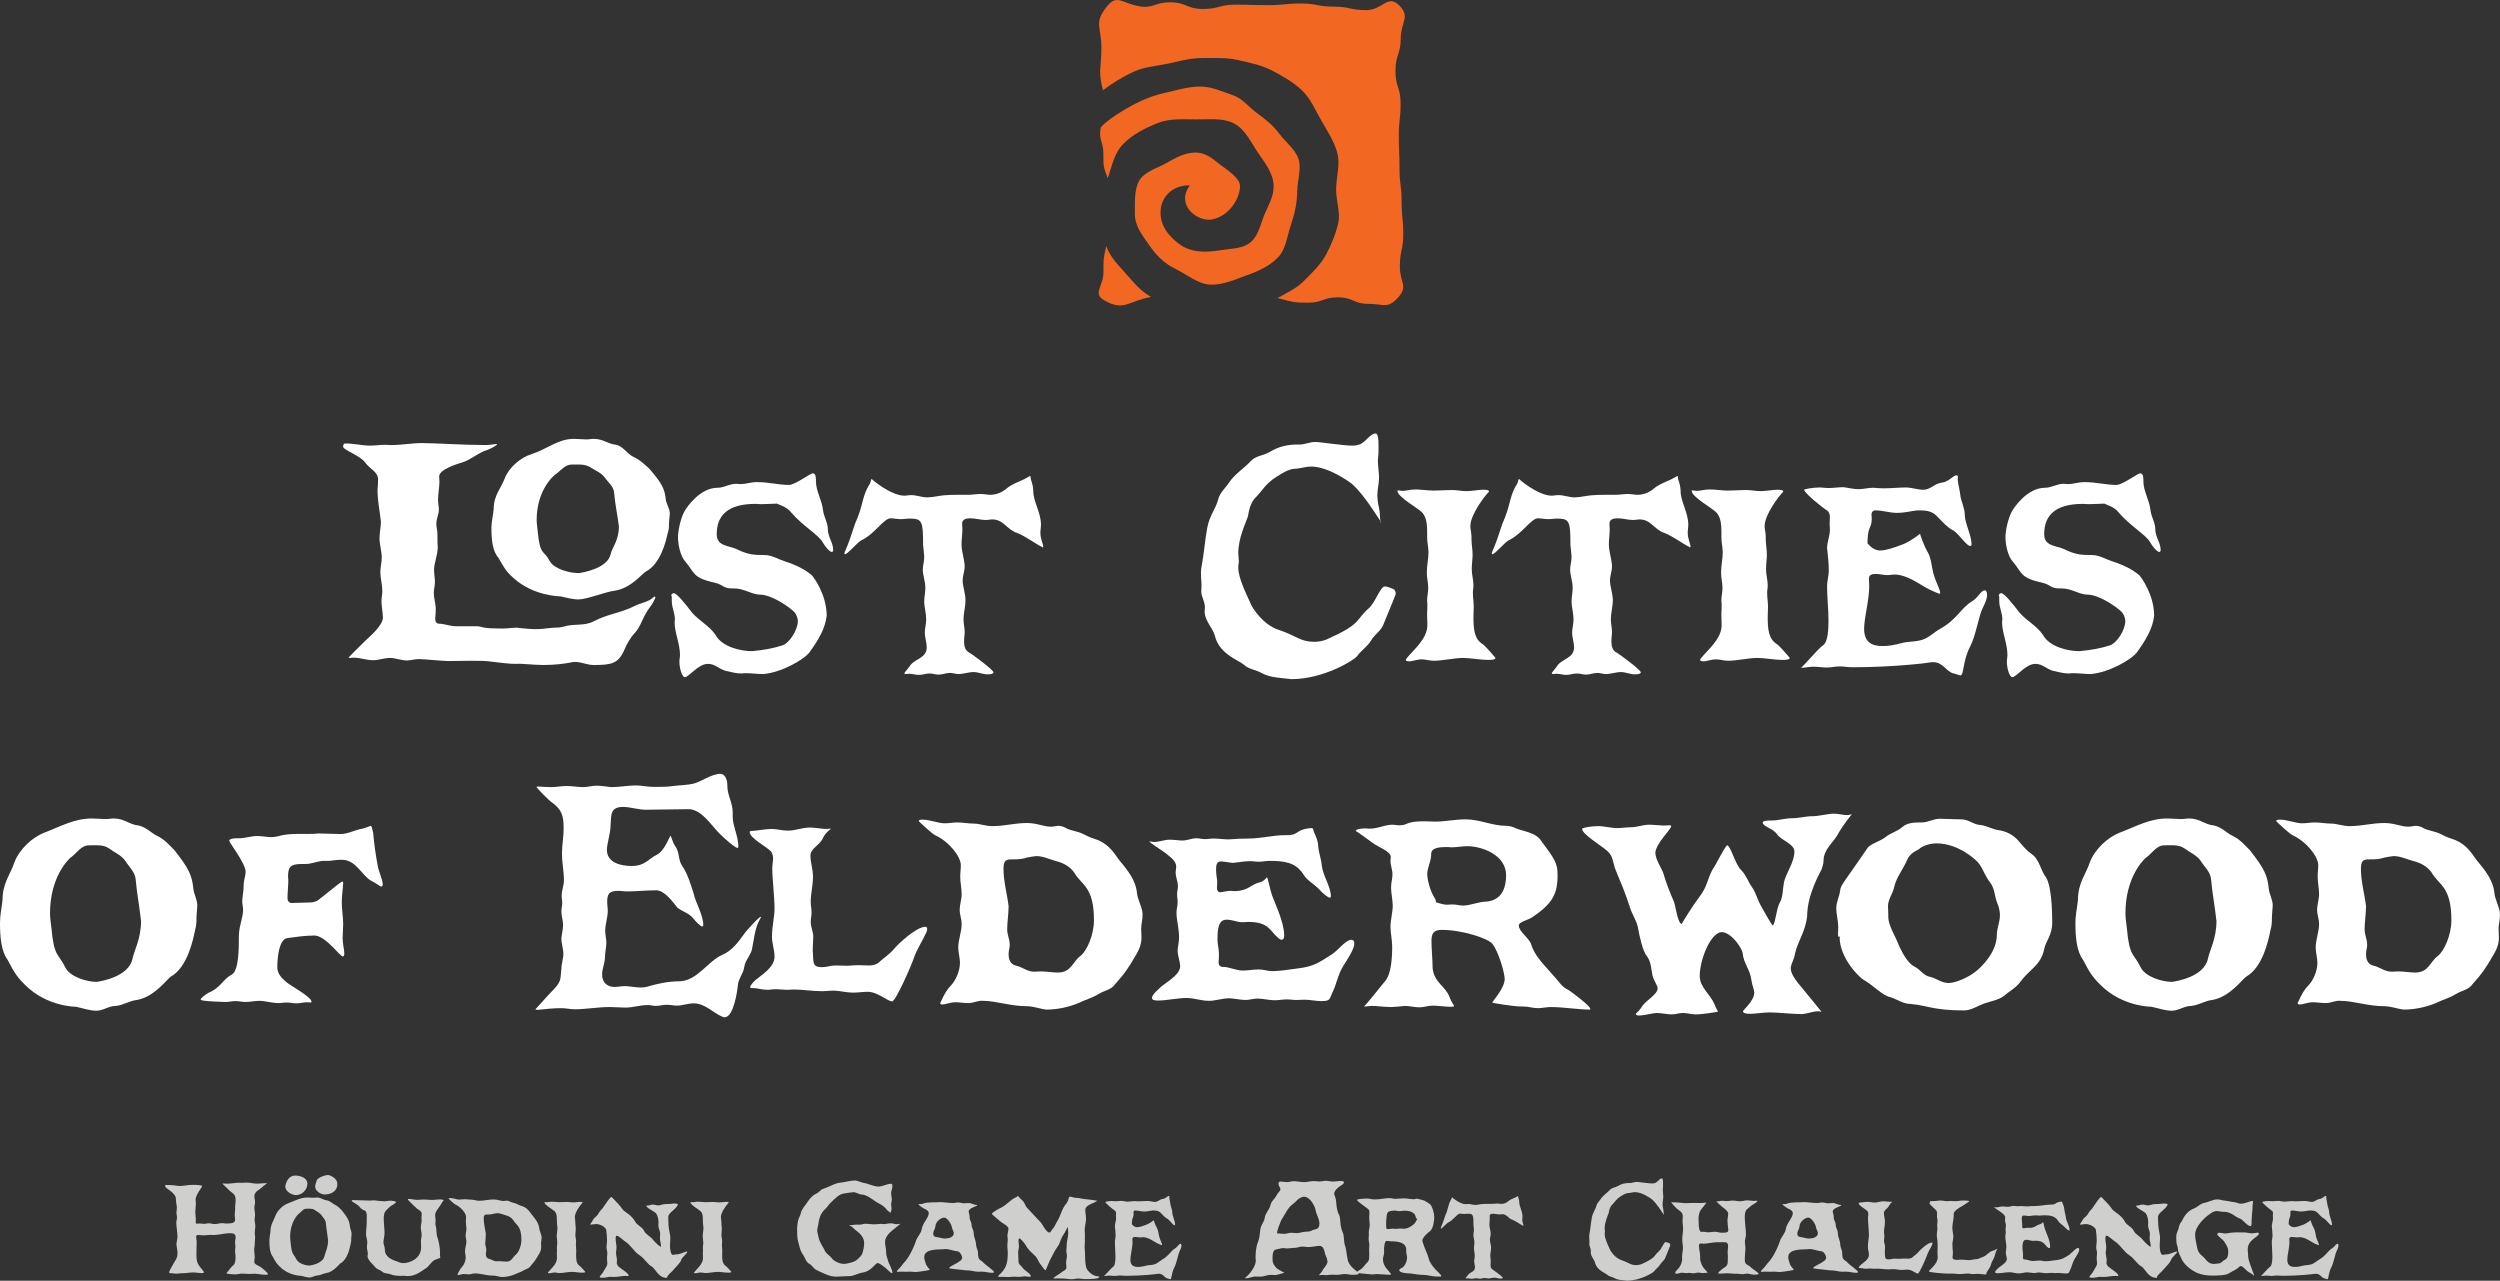 <?xml version="1.0" encoding="UTF-8"?>
<svg id="Layer_1" data-name="Layer 1" xmlns="http://www.w3.org/2000/svg" viewBox="0 0 530.64 271.84">
  <rect x="0" y="0" width="530.64" height="271.84" fill="#333333" stroke="none"/>
  <defs>
    <style>
      .cls-1 {
        fill: #f26722;
      }

      .cls-2 {
        fill: #cfcfce;
      }

      .cls-3 {
        fill: #fff;
      }
    </style>
  </defs>
  <g>
    <path class="cls-2" d="M49.54,268.56c.45-.38.45-1.3.45-1.88,0-.45-.1-.72-.1-1.15,0-.35.08-.58.08-.92s-.08-.53-.08-.85c0-.45.12-.73.12-1.2,0-.8-.72-.8-1.33-.8h-.1c-.9,0-2.07.38-3.35.38-.25,0-.38-.03-.6-.03-.52,0-.88.1-1.4.1-.25,0-.8-.08-1.2-.08-.25,0-.4.12-.4.38,0,.22.1.77.12,1.05,0,.7-.05,1.3-.05,1.95,0,.92-.08,2.02.35,2.8.3.57,1.25,1.57,1.25,1.72s-.25.2-.58.2c-.4,0-1.12-.15-1.55-.15-.97,0-1.6.17-2.4.17h-.22c-.42,0-.7.1-1.1.1-.42,0-.67-.1-1.08-.1h-.2c-.17,0-.27-.08-.27-.2,0-.15.25-.65.42-.95,1.12-2.05,1.35-1.95,1.35-3.2,0-.58-.17-1.2-.22-1.75,0-.6.22-1.05.22-1.62,0-.85-.25-2.3-.25-2.97,0-.45.15-.72.15-1.12s-.12-.65-.12-1.02c0-.3.1-.8.1-1.2-.08-.57-.22-1.15-.22-1.8,0-.55-.4-.95-.83-1.38-.35-.33-1.47-.92-1.47-1.35,0-.1.08-.17.25-.17.25.02.67.02.92.02.6,0,1.2.15,1.85.2.92,0,1.82-.25,2.82-.25.42,0,2.05,0,2.05.3,0,.12-1.4,1.85-1.4,2.8,0,.25.02.7.05.97,0,.6-.12,1.12-.12,1.7,0,.5.12,1.05.12,1.58,0,.22-.03.42-.03.57,0,.2.1.33.28.33.15,0,.38-.05.6-.05.35,0,.58.08.9.08.38,0,.6-.12.97-.12.45,0,.83.17,1.28.17.47,0,1.1-.2,1.6-.2.35,0,.52.08.87.08,1.23,0,1.85-.15,1.85-.78,0-.42-.07-.7-.07-1.12,0-.33.1-.8.1-1.2,0-.08-.03-.15-.03-.25,0-.5.12-.95.12-1.47,0-1.45-.42-1.4-1.25-2.12-.28-.3-1.53-1.47-1.53-1.5s.05-.05.12-.05c.2,0,.67,0,.95.03.88,0,1.57-.2,2.45-.2.25,0,.42.02.7.02.35,0,.55-.05.9-.05.78,0,1.47.23,2.25.23.67,0,1.27-.12,1.92-.12.08,0,.12.02.12.05.03.08-.62.42-.87.7-.58.65-1.78.95-1.78,2.05,0,.47.15.8.15,1.25,0,.42-.15.7-.15,1.17,0,.45.15,1.07.15,1.47,0,.42-.1.62-.1,1.05s.15.92.15,1.37c0,.53-.12.97-.12,1.5,0,.35.08.55.08.9,0,.38-.08.88-.08,1.3v.15c0,.47-.12.8-.12,1.25s.12.9.12,1.4c0,.27-.1.77-.1,1.05-.03.62.82.8,1.3,1.12.45.33,1.6,1.25,1.6,1.53,0,.15-.28.15-.53.15-.7,0-1.7-.22-2.35-.22-.42,0-.65.05-1.05.05-.47,0-1.07-.08-1.5-.08-.55,0-1,.17-1.52.17-.4,0-1.85-.1-1.85-.22,0-.05.05-.12.12-.2.42-.45.77-1.07,1.3-1.5Z"/>
    <path class="cls-2" d="M57.85,266.66c-.57-.75-.67-2.05-.67-3.27,0-.7.15-1.3.23-2.02,0-1.53.72-2.3,1.05-3.32.45-1.17,1.6-2.22,2.65-2.62,1.5-.57,2.65-1.25,4.2-1.25.42,0,.83.05,1.22.05.3,0,.45-.05.73-.05.92,0,1.37.55,2.2.62.67.15,1.07.65,1.65.92.62.3,1.02.78,1.5,1.25,1.25,1.6,1.55,2.17,1.67,3.4.05.52.35.95.35,1.5,0,.22-.08.75-.08,1.17v.15c0,.28-.05.62-.12.83,0,.02,0,.07-.03.15-.15.72-.65,3.15-2.1,3.97-.33.17-1.42,1.8-3.02,2.07-.67.08-1.22.47-1.85.52-.62,0-1.12.42-1.72.42s-1.2-.22-1.8-.35c-.1,0-2.6-.03-4.5-1.92-.88-.85-1.07-1.35-1.55-2.22ZM65.25,251.22c0,1.47-1.32,2.45-2.4,2.45-.9,0-2.3-.78-2.3-1.83,0-.15.35-2.32,2.12-2.32,1,0,2.57.45,2.57,1.7ZM62.92,267.29c.4.88,1.9,1.33,2.8,1.33.33-.05,2.85-.42,3.17-2.07.12-.65.75-1.75.75-3.3-.15-1.37-.38-2.5-.48-3.67-.05-.67-.57-1.1-.9-1.62-.35-.52-.95-.75-1.45-1.12-.53-.38-1.25-.28-1.83-.28s-1,.6-1.37.92c-.45.28-2.03,1.92-2.03,5.07,0,.45.08.87.12,1.32.23,2.57.62,2.22,1.2,3.42ZM71.59,251.42c0,1.42-1.33,2.12-2.7,2.12-.7,0-2-.67-2-1.7,0-.4.23-.82.33-1.27.15-.58,1.72-1.17,2.45-1.17.2,0,1.77.55,1.9,1.65.03.1.03.25.03.38Z"/>
    <path class="cls-2" d="M78,266.66c0-.18.08-.33.08-.53,0-.5-.2-.95-.2-1.4.03-.3.08-.83.08-1.05,0-.58-.22-1.02-.27-1.62,0-.95.15-1.82.15-2.67-.05-.48.25-2.25-.47-2.47-.58-.15-.92-.62-1.27-1-.28-.3-1.45-.82-1.45-1.07,0-.08.08-.12.2-.12.58,0,1.17.05,1.8.05h.25c.57,0,1.02.05,1.6.05.25-.03.67-.05.92-.05.72.08,1.57.2,2.2.2.47,0,.75-.12,1.2-.12.4,0,1.22.1,1.22.27,0,.38-.97.65-1.37,1.1-1.1.95-1.12,1.2-1.22,2.17v.12c0,1.12.17,2.3.17,3.17,0,.73-.23,1.47-.23,1.95,0,.55.3,1,.3,1.57v.1c0,1.42,1.47,2.08,2.4,2.38.47.15.95.42,1.5.42,1.17,0,3.8-.8,3.8-3.42,0-.28-.05-.8-.05-1.17,0-.45.15-.95.15-1.4s-.17-1.17-.17-1.6c0-.55.17-.92.17-1.52,0-.17-.03-.3-.03-.47,0-.3.05-.65.05-.88,0-.6-.62-.82-1.05-1.15-.15-.12-1.9-1.77-1.9-1.92,0-.08.08-.1.18-.1.52,0,1.3.2,1.82.2s.92-.08,1.42-.08c.57,0,1.1.1,1.7.1.53,0,1.08-.12,1.7-.12.35,0,.8.08.8.17,0,.03-.32.33-.47.7-.5.9-1.35,1.67-1.35,2.47,0,.45.1.67.1,1.12,0,.23-.05.38-.05.58,0,.22.03.47.08.62.25.88.05,1.75.42,2.57.35,1.17.5,2.3.5,3.45,0,.08-.03.12-.03.2,0,.3.1.38.1.45,0,.12-.55.25-1.12.48-.85.35-1.3,1.52-2.22,1.97-.4.27-1.87,1.5-3.55,1.5-.25,0-.75-.08-1.05-.08-.12.03-.28.03-.42.03-.67,0-1.57-.05-2.22-.33-.58-.25-1.27-.1-1.75-.55-.5-.45-1.17-.47-1.55-1.02-.42-.53-1.58-1.47-1.58-2.25Z"/>
    <path class="cls-2" d="M110.64,255.94c1.1.33,1.62,1,2.12,1.72.35.52,1.55,1.62,1.7,3.05.05.65.5,1.33.5,1.95,0,.5-.12.8-.12,1.27,0,.27.03.4.03.65.03.53-.12,1.03-.4,1.5-.9,1.55-1.1,1.77-1.78,2.55l-.17.2c-.33.47-.85.5-1.45.85-.55.35-1.17.5-1.77.8-.9.38-1.92.58-2.82.58-.55-.05-1.12-.3-1.75-.3-1.45,0-2.7-.47-3.87-.47-.4-.05-.83.2-1.27.2-.38,0-.85-.07-1.12-.07-.47,0-.88.2-1.22.2-.1-.02-.15-.07-.15-.12.03.03.38-.97.9-1.5.5-.5.85-1.38.85-2.08,0-.4-.15-.9-.15-1.35,0-.62.3-1.45.3-2.02,0-.52-.17-.82-.17-1.32,0-.4.17-.9.17-1.35,0-.55-.12-1.03-.12-1.55,0-.38.05-.62.05-1.02,0-.75-1.03-2.08-2.27-2.65-.28-.12-1.45-1.22-1.45-1.25,0-.08.12-.12.33-.12.65,0,1.42.33,1.95.33.45,0,.72-.08,1.15-.08.48,0,.98.1,1.42.1.53,0,1.05.23,1.65.23,1.1,0,1.97-.28,3.07-.28.87,0,1.47.33,2.12.33.25,0,.45-.08.65-.08.23,0,.48.08.62.17.55.3,1.08.28,1.62.58.22.12.62.3.88.38ZM105.4,267.71c.17,0,.38-.02.6-.02.45,0,1.05.1,1.47.1,1.17,0,1.33-.95,1.95-1.42.65-.47,1.25-1.95,1.25-3.2,0-3.02-1.12-3.1-1.75-4.22-.4-.55-.97-.85-1.58-1-.57-.15-1.17-.45-1.77-.45-.22.02-.58.07-.8.12-1.35.45-2.1-.33-2.1,1,0,1.15.33,2.22.45,3.3,0,.67-.12,1.47-.12,2.02s.22.88.22,1.4c0,.3-.1.5-.1.83,0,.45.15.87.6,1,.62.12,1.03.55,1.67.55Z"/>
    <path class="cls-2" d="M115.57,255.19s.02-.05.07-.05c.08,0,.2.05.35.05.38,0,.7-.12,1.17-.12.52,0,1.07.1,1.6.1.45,0,1.2-.05,1.6-.05.52,0,.82.1,1.35.1.3,0,1.12-.12,1.4-.12.33,0,.55.02.55.15,0,.03-.03.08-.08.1-.25.25-1.57,1.92-1.57,2.97,0,.25.1.58.1.92v.2c0,.45.1.92.1,1.4,0,.38-.08.85-.08,1.27,0,.5.15.92.15,1.45,0,.25-.05.38-.05.6,0,.53.08.8.08,1.27,0,.28-.03.53-.03.88,0,1.05.05,2,.85,2.45.22.18,1.1,1.17,1.1,1.2,0,.15-.33.17-.65.17-.7,0-1.6-.17-2.2-.17-.8,0-1.82.25-2.6.25-.4,0-.7-.12-1.07-.12-.42,0-.78.17-1.12.17-.17,0-.28-.05-.28-.12,0-.05.03-.1.08-.15.58-.72,1.83-1.7,1.83-2.92,0-.22-.03-.7-.03-1,.03-.25.03-.67.03-.92,0-.07-.03-.15-.03-.22,0-.45.1-.7.1-1.12,0-.47-.12-.9-.12-1.37,0-.62.15-1.2.15-1.83-.03-.25-.05-.67-.1-.92-.08-.75.15-1.95-.5-2.6-.35-.35-2.15-1.35-2.15-1.88Z"/>
    <path class="cls-2" d="M143.84,266.24c.65-.07,1.6-.6,1.97-.6.05,0,.08.03.08.05,0,.33-1.02,1.1-1.25,1.6-.22.8-1.1,1.5-1.57,2.1-.55.67-1.45,1.3-1.45,1.72,0,.05-.05.12-.1.12-1.82,0-2.42-2-3.2-2.42-.75-.33-1.57-1.75-2.57-2.38-1.2-.75-1.85-2.2-3.2-3.02-.42-.3-1.27-1.12-1.62-1.12-.25,0-.25.35-.25.72,0,.6.18,1.17.18,1.77,0,.42-.1.7-.1,1.12,0,.6.2,1.05.2,1.67,0,.2-.05.33-.05.45,0,.25.15.58.3.75.42.42,2.22,1.45,2.22,1.97,0,.08-.05.1-.12.1-.2,0-.55-.02-.83-.02-.82.07-1.52.22-2.22.22-.27,0-.45-.03-.67-.03-.55,0-.97.2-1.55.2-.45,0-.75-.02-.75-.17-.03-.2.65-.72.95-1.4.23-.48.67-.92.67-1.47,0-.25-.07-.85-.07-1.15,0-.37.07-.7.07-1,0-.48-.17-.8-.17-1.28s.12-.97.12-1.45c0-.7-.1-1.42-.17-2.15,0-.6-1.25-1.33-2.15-1.33-.28,0-.88.12-1.12.12-.08,0-.15-.02-.15-.07s.42-.55.57-.88c.25-.55.9-.78,1.2-1.42.27-.58.82-.92,1.12-1.47.42-.58,1.32-2.02,1.62-2.02.1,0,.22.22.55.52.67.67,1.3,1.33,1.8,2.08.38.57,1.85,1.12,2.65,2.55.42.9,1.5,1.12,1.92,2.02.35.78,1.37,1.17,1.95,1.95.22.3,1.35,1.42,1.57,1.42.05,0,.08-.05.08-.15,0-.58-.22-1.02-.22-1.6,0-.25.05-.78.05-1.12-.05-.52-.38-1.02-.38-1.6,0-.17.03-.38.03-.6,0-.55-.12-1.5-.55-2.02-.3-.38-2.2-1.22-2.03-1.62h.18c.38,0,.72-.22,1.17-.22.27-.03.8.17,1.12.17.58,0,.97-.28,1.55-.28h.15c.55,0,1.1-.05,1.67-.12.42,0,.85.02.85.25,0,.1-.25.45-.48.7-.45.5-1.57,1.22-1.57,1.9,0,.2.02.62.02.88,0,1.52.3,2.32.43,3.42,0,.58-.08,1.17-.08,1.75,0,.45.05,2,.67,2,.02,0,.05,0,.1-.02.23-.05.6-.1.85-.1Z"/>
    <path class="cls-2" d="M146.57,255.19s.03-.05.08-.05c.08,0,.2.05.35.05.38,0,.7-.12,1.17-.12.53,0,1.08.1,1.6.1.45,0,1.2-.05,1.6-.05.53,0,.83.1,1.35.1.3,0,1.12-.12,1.4-.12.33,0,.55.02.55.15,0,.03-.03.08-.08.1-.25.25-1.58,1.92-1.58,2.97,0,.25.1.58.1.92v.2c0,.45.1.92.1,1.4,0,.38-.08.85-.08,1.27,0,.5.15.92.15,1.45,0,.25-.05.38-.05.6,0,.53.07.8.07,1.27,0,.28-.02.53-.02.88,0,1.05.05,2,.85,2.45.22.18,1.1,1.17,1.1,1.2,0,.15-.33.17-.65.17-.7,0-1.6-.17-2.2-.17-.8,0-1.82.25-2.6.25-.4,0-.7-.12-1.08-.12-.42,0-.77.17-1.12.17-.17,0-.27-.05-.27-.12,0-.05.03-.1.08-.15.57-.72,1.82-1.7,1.82-2.92,0-.22-.03-.7-.03-1,.03-.25.03-.67.03-.92,0-.07-.03-.15-.03-.22,0-.45.1-.7.1-1.12,0-.47-.12-.9-.12-1.37,0-.62.15-1.2.15-1.83-.02-.25-.05-.67-.1-.92-.08-.75.15-1.95-.5-2.6-.35-.35-2.15-1.35-2.15-1.88Z"/>
    <path class="cls-2" d="M188.09,256.59c-.75-.85-1.35-1-2.1-1.47-.55-.35-2.05-1.57-3.07-1.57-.62,0-1.12-.5-1.75-.5-.67.08-1.25.12-1.87.25-1.2.1-2.08,1.12-3.02,2.02-.45.42-.7.95-1.22,1.4-.97.85-1.28,2.3-1.38,3.22-.05.4-.22.88-.22,1.27,0,.42.2.9.27,1.33.2,1.2,1.03,2.15,1.5,3.2.33.5.9.77,1.25,1.25.55.78,1.85,1.28,2.62,1.28.2,0,.4-.03.52-.05,2.2-.42,2.25-.82,3.07-1.6.45-.42.73-1.97.73-2.7,0-1.82-1.58-2.5-2.35-3.3-.22-.3-.83-.55-.83-.55,0-.03.05-.05.17-.05.05,0,.12.02.2.02.47,0,.78-.12,1.27-.12.18,0,.28.03.43.03.57,0,.9-.2,1.4-.2.65,0,1.2.12,1.9.12.47,0,.9-.1,1.38-.1.22,0,.35.05.57.05.6,0,1-.17,1.52-.17.43,0,.9.2,1.3.2.05,0,.65-.12.65-.07,0,.02-.05.07-.12.15-1.22,1.08-3.05,2.07-3.05,3.72,0,.7.23,1.35.23,2.12v.15c0,.6.25,1.05.38,1.6.15.67.95,1.87.95,2.62,0,.08-.02.1-.08.1-.32,0-1-.82-1.37-1.12l-.08-.05c-.38-.3-1.25-.98-1.6-.98-.53,0-1.33,1.83-3.4,2.05-.97.2-1.72.72-2.6.72h-.27c-.85,0-1.8.12-2.57.12-1.22,0-2.5-.62-3.8-1.25l-.4-.2c-.6-.28-.83-.92-1.38-1.22-.85-.42-.95-1.38-1.55-2.17-.6-.95-.6-1.6-.88-2.5-.25-.8-.25-1.83-.25-2.77v-.23c0-.47.1-.92.17-1.42.1-.6.47-1.08.6-1.67.12-.62.48-1.12.85-1.6.43-.53,1.23-2.07,2.45-2.6.6-.25.87-.85,1.47-1.02,1.12-.33,2.12-1.03,3.27-1.25,1.33-.12,2.42-.52,3.5-.52.6.05,1.12.37,1.72.5.95.1,2.17.8,3.35.8.77-.07,1.88-.6,2.5-.6.25,0,.35.17.35.5,0,.58-.28.97-.28,1.52,0,.35.15.95.15,1.28,0,.45-.15.65-.15,1.07,0,.33.1.53.1.85,0,.5-.25.85-.2.88l.02.08s-.65-.42-1-.83Z"/>
    <path class="cls-2" d="M208.94,268.19c.15.22,2.05,1.5,2.05,1.82,0,.1-.15.15-.4.15-.8,0-1.4-.25-2.25-.25-.23,0-.38.02-.65.02-.52,0-.95-.1-1.5-.2-.62-.12-1.27-.05-1.87-.18-.1-.02-2.87-.25-2.87-.38,0-.15.42-.42.77-.6l.15-.08c.57-.3,1.85-.95,1.85-1.45s-.43-1.4-1.03-1.45c-.85-.08-1.7-.48-2.52-.48-.1,0-.17.03-.25.03-.75.15-4.25-.28-4.25,1.7,0,.38.2.88.3,1.3.15.65.87,1.22.87,1.4,0,.05-2.37.45-2.97.45-.45,0-.9-.08-1.33-.08-.25.03-.65.03-.9.03-.23,0-.62,0-.88-.03-.28,0-.65.05-.77.05-.08,0-.12-.02-.12-.07,0-.12.22-.42.5-.65.42-.38.7-.92,1.12-1.35.7-.7,1.77-2.55,2.47-4.62.25-.75,1.1-1.57,1.17-2.37.27-1.45,1.5-2.37,1.5-3.42,0-.4-.4-.7-.78-.85-.33-.12-1.42-.85-1.42-1.02,0-.03.05-.03.1-.03h.22c.2,0,.47-.02.67-.1,1-.4,2.47-.2,3.52-.33.82,0,1.97.2,2.87.2.4,0,.67-.12,1.05-.12.45,0,.72.17,1.2.17.25,0,.75-.05,1.1-.05.55,0,1,.4,1.62.4.1,0,.15.02.15.05,0,.27-1.83.55-1.83,1.37,0,.23.2.62.2,1v.2c0,.6.42,1.02.42,1.62s.45,1.1.45,1.7c0,.9.52,1.7.52,2.6,0,.55.4,1.02.4,1.62v.23c0,.62.12,1.15.62,1.42.22.12.52.38.67.6ZM200.59,262.89c.78,0,1.85-.3,1.85-1.1,0-.58-.37-.83-.42-1.4-.05-.47-.92-1.95-1.62-1.95s-1.77.88-1.85,1.77c0,.6-.47,1-.47,1.7,0,.3.22.6.57.65.7.05,1.25.33,1.95.33Z"/>
    <path class="cls-2" d="M232.92,270.89c.25,0,.4.05.4.15,0,.45-1.95.45-3.05.45h-.15c-.4-.02-.92-.12-1.25-.12-.5,0-.83.15-1.33.15-.25,0-.75-.03-1.05-.08-.65-.1-1.2-.03-1.82-.1-.28,0-.65,0-.88.02-.15,0-.2-.02-.2-.05,0-.15,1.17-.83,1.6-1.15.4-.4,1.17-.55,1.17-1.17,0-.28-.08-.72-.08-1,0-.47.18-.92.18-1.38s-.12-.72-.12-1.17c0-.25.07-.57.07-.95v-.22c0-.88.33-1.62.33-2.52,0-.12-.05-1.3-.15-1.3.02.02-.55,1.17-.92,1.7-.6.85-.6,1.7-1.23,2.52-.65.88-.92,1.6-1.37,2.42-.3.4-1.03,2.52-1.17,2.52-.2,0-.7-.85-1.08-1.3-.38-.45-.55-1.03-.87-1.47-.4-.53-1.65-1.38-2.27-2.6-.18-.33-1.12-1.4-1.3-1.4-.12,0-.2.22-.2.57,0,.4.1.65.1,1.05,0,.48-.17.88-.17,1.35,0,.67.08,1.33.08,2,0,.62.58.8.88,1.3.35.55,1.72,1.22,1.72,1.75,0,.1-.1.15-.28.15-.27,0-.55-.1-.9-.1-.48,0-.92.12-1.4.12-.25-.02-.65-.05-.88-.05-.5,0-.95.08-1.42.08-.35,0-.83-.05-1.25-.05-.12.02-.25.02-.38.02-.25,0-.42,0-.42-.12,0-.1.25-.35.5-.57,1.22-1.2,1.55-2.25,1.55-4.52,0-.35-.1-1.07-.1-1.4,0-.5.1-.8.1-1.27,0-.28-.08-.58-.08-.92,0-.28.22-1.03.22-1.38,0-.67-1.05-1.05-1.67-1.55-.48-.38-1.88-1.6-1.88-1.67,0-.12,1.05-.88,2.1-1.35,1.38-.78,1.85-1.6,2.92-2.08.38-.15.5-.38.55-.38-.05,0,.55.65,1.02,1.08.42.4.52,1.05.92,1.47,1.1,1.22,2.02,2.12,2.95,3.15.3.35,1.12,2.1,1.8,2.1.22.02.47-.6.75-.88.4-.42.55-1,.88-1.5.83-1.32.92-2.6,1.97-3.82.7-.95.28-1.42.8-1.42.23,0,.8.25,1.27.25.62,0,1.15.2,1.75.25,0,0,2.7.28,2.7.4,0,.05-.5.27-.8.42-.4.2-1.72.62-1.72,1.45,0,.7.15,1.3.15,1.97,0,.78-.28,1.58-.28,2.35,0,.42.05.67.05,1.12,0,.27-.02.52-.02.9,0,.1.02.2.02.3,0,.42-.07.92-.07,1.3,0,.47.1.78.1,1.27v.23c0,.95.03,1.85.22,2.72.15.82,1.47,1.95,2.38,1.95Z"/>
    <path class="cls-2" d="M246.62,267.39c1.52-.85,1.77-1.8,2.87-2.47.5-.3.72-.92,1.08-.92.12,0,.2.17.2.38.03.27-.17.77-.32,1.05-.42.77-.62,2.5-1.2,3.6-.65,1.25-.5,2.5-.85,2.5-.05,0-.25-.1-.58-.17-.67-.15-.92-1-1.82-1-.1,0-.2,0-.3.02-.15.05-3.27.42-6.8.42-.45,0-.75-.07-1.17-.07s-.7.1-1.15.1c-.27,0-.83-.08-1.17-.08-.3,0-.82.1-1,.1-.05,0-.07-.03-.07-.03.07.05,1.5-1.67,1.95-1.97.42-.27.47-1.42.47-2.17,0-1-.12-2.05-.12-3.02,0-.55.15-.88.15-1.4,0-.62-.08-1.35-.15-2,0-.53.25-1.05.25-1.62,0-.15-.02-.3-.02-.5,0-.25.02-.5.02-.65,0-.25-.12-.5-.35-.6-.28-.17-1.92-1.47-1.92-1.77,0-.05.78-.2,1.35-.2.3,0,.48.05.8.05.42,0,.85-.08,1.33-.08.42.05.87.17,1.32.17.42,0,.88-.12,1.33-.12.22.03.62.05.87.05.7,0,1.42-.08,1.97-.08s1.03.2,1.58.2c.6,0,1-.55,1.6-.62.6-.05,1.05-.65,1.3-.65.07,0,.15.05.15.15,0,.02-.02.08-.02.15,0,.38.17.92.22,1.4.05.6.4,1.15.4,1.77,0,.75.6,1.82.6,2.62,0,.1-.05.15-.12.15-.3,0-.97-1.03-1.45-1.35-.57-.28-1.05-.85-1.52-1.33-.47-.47-1.07-.47-1.7-.47-.62.08-1.17.22-1.77.22-.65,0-1.3-.22-1.92-.22-.2,0-.35.15-.35.38,0,.12.03.22.03.35,0,.28-.05.58-.15.75-.23.47-.23,1.15-.23,1.45.05,0,.42.62,1.12.62.5,0,1.3-.27,1.95-.52.7-.25,1.55-.95,1.58-.95-.03,0,.3.97.67,1.62.32.57.32,1.2.5,1.87.15.62.6,1.42.6,1.7,0,.08-.03.1-.08.1-.08-.02-.52-.2-.83-.35-.87-.42-1.97-1.35-3.17-1.35-.2,0-.35.05-.6.05-.38,0-.62-.1-1.03-.1-.32,0-.6.07-.6.4,0,.17.03.45.03.67,0,1.3-.45,2.77-.45,3.77,0,1.3.83,1.52,1.62,1.52.57,0,1.1-.1,1.65-.25.6-.17,1.22-.1,1.85-.3.6-.17,1.02-.65,1.6-.97Z"/>
    <path class="cls-2" d="M288.39,270.34c0,.25-1,.25-1.3.25-.55,0-1.03-.17-1.6-.17s-1.17.17-1.72.17c-.38,0-.9-.03-1.1-.03-.5,0-.75.1-1.2.1-.3,0-.47-.05-.8-.05-.25,0-.5.05-.62.05-.05,0-.08-.03-.08-.05,0-.05.55-.55.7-.87.33-.73,1.1-1.25,1.1-1.97-.02-.23-.12-.75-.3-1.08-.38-.7-.3-2.15-1.32-2.25-.8,0-1.55.25-2.38.25-.35.02-.88-.1-1.3-.1-.62,0-1.1.28-1.7.28h-.15c-.47,0-.95.12-1.4.12-.33,0-.5-.08-.8-.08-.55,0-1,.22-1.5.27-.82.1-.82,1.25-.82,2.12v.12c0,.65.33,1.15.77,1.65.3.4,1.67.97,1.75,1.12-.08-.08-1.33.4-1.9.45-.28,0-.8-.05-1.03-.05-.75,0-1.35.38-2.12.38-.35,0-.83-.02-1.25-.02-.6.07-1.32.38-1.92.38-.08,0-.1-.03-.1-.08,0-.03.05-.1.15-.17.92-.73,2.1-2.42,2.1-3.45,0-.3-.05-.48-.05-.78,0-.82.1-2.25.48-3.12.35-.83.42-1.8.52-2.67.1-1.08.85-1.7.95-2.58.1-.92.87-1.6,1.15-2.47.22-1.17,1-1.5,1.38-2.35.2-.48.8-.83.8-1.25,0-.2-.35-.7-.42-1.12,0-.27.12-.5.4-.5.47,0,.92.12,1.38.12.42,0,.88-.15,1.32-.2.9,0,1.55.2,2.42.2.67,0,1.27-.22,2-.22.42,0,.9.08,1.2.08.5,0,.92-.15,1.45-.15.48.05.92.17,1.4.17.38,0,1.12-.12,1.48-.12.47,0,.87.05.87.3,0,.17-.35.52-.62.65-.35.17-1.47,1.02-1.47,1.72,0,.2.2.72.3,1.02.2.65.07,2.33.77,3.57.33.75.1,2.27.72,3.6.38.8.2,1.82.47,2.72.3.77.35,1.85.53,2.72.12,1.33,1.05,2.12,2.27,3.1.1.1.15.17.15.25ZM280.07,259.77c0-.6-.28-1.35-.53-1.92-.25-.53-.27-1.12-.52-1.72-.25-.55-1.05-2.12-2.27-2.12-.08,0-.15,0-.23.03-1.22.42-1.32.97-2.05,1.5-1.05.65-1.72,2.2-2.55,3.52-.2.48-.88,2.08-.85,2.75.03-.05,1.1.08,1.47.08.6,0,1.05-.23,1.55-.23.38,0,.9.08,1.17.08.52,0,.92-.2,1.45-.25.55-.12,1.17.03,1.72-.3.47-.28,1.22-.2,1.47-.72.08-.17.15-.45.15-.67Z"/>
    <path class="cls-2" d="M288.05,254.67c0-.15,1.47-.28,2.02-.28.6,0,1.08.2,1.65.2,1.2,0,2.33-.28,3.17-.28.5,0,.82.15,1.32.15.6,0,1.1-.1,1.75-.1.7,0,1.38.18,2.1.18.45,0,.45-.12.57-.12.2-.03.78.2,1.22.27.6.1,1.05.53,1.6.85.53.33.98,1.97.98,2.82,0,.55-.18,2.25-.78,2.85-.3.22-1.75,1.4-1.75,2.1,0,.1.02.17.05.25.4,1.42,1.02,2.42,1.32,3.62.17.75.83,1.62,1.42,2.27.35.4,1.22,1.08,1.22,1.4,0,.08-.05.12-.15.12-.2,0-.6-.02-.88-.02-.95,0-1.8-.35-2.75-.35-1,0-1.83-.2-2.75-.3-.52,0-2.3-.1-2.37-.65,0-.17.12-.38.38-.45.62-.2,1.27-1.25,1.27-2.3,0-.42-.17-.7-.17-1.2v-.42c0-1.42-1.45-1.8-3.1-1.8h-.15c-.28,0-.7-.1-.9-.1-.45,0-.57,1.27-.57,1.87,0,.23.02.35.02.58,0,.58-.25.95-.25,1.5,0,.65.28,1.27.62,1.75.35.47,1.08,1.2,1.08,1.38,0,.1-.15.12-.35.12-.65,0-1.85-.15-2.6-.15-.42,0-.7.08-1.12.08-.15,0-.33-.03-.45-.05-.45-.08-2.7-.17-2.7-.35,0-.1.22-.37.53-.52.77-.38,1.1-1.12,1.7-1.67.38-.35.38-.95.38-1.47v-.15c0-.25,0-.65-.03-.9,0-.35.05-.88.05-1.1,0-.52-.15-.85-.15-1.35,0-.25.05-.55.05-.88,0-.17-.02-.27-.02-.45,0-.58.2-1.05.2-1.6s-.1-1-.1-1.53c0-.25.05-.8.05-1.17,0-.27-.12-.62-.38-.77-.47-.38-2.27-1.57-2.27-1.87ZM300.47,258.19c-.17-.92-1.45-1.22-2.32-1.22-.4,0-.67.1-1.08.1-.42,0-.67-.12-1.17-.12-.25.02-.7.07-1.03.17-.67.17-.57,1.6-.65,2.3,0,1.1-.08,1.47.4,1.47.3,0,.62-.1,1.03-.1.25,0,.4.05.67.05.35,0,.5-.08.87-.08.28,0,.48.05.7.05.95,0,1.62-.48,2.22-.98.47-.42.62-1.12.77-1.12.03-.05-.32.12-.42-.53Z"/>
    <path class="cls-2" d="M322.49,255.29c0,.8.67,1.85.67,2.88,0,.27-.05.47-.05.75,0,.5.25,1,.25,1.2,0,.03-.03.08-.05.08s-.05-.03-.08-.05c-.7-.35-1.38-.9-2.17-1.23-.9-.27-1.2-1.2-2.2-1.2-.2,0-.35.05-.57.05-.53,0-.85-.15-1.4-.15-.35,0-.7.1-.7.47,0,.12.02.33.02.5,0,.45-.08.9-.08,1.35,0,.6.28,1.37.28,1.92,0,.47-.17.8-.17,1.25,0,.55.25,1.15.25,1.72s-.17,1.2-.17,1.7c0,.42.1.7.1,1.12,0,.33-.05.5-.05.85,0,.43.1.83.5,1,.17.1,2.1,1.5,2.1,1.72,0,.12-.23.17-.5.17-.35.03-.85-.2-1.25-.2-.45,0-.9.17-1.35.17-.28,0-.45-.1-.75-.1-.38,0-.6.15-1,.15-.32,0-.47-.1-.8-.1-.38,0-.57.12-.95.12-.3,0-.55-.1-.85-.1-.12,0-.23.03-.3.03s-.12-.03-.12-.08c0-.08.35-.42.5-.67.45-.62,1.47-.65,1.47-1.62,0-.32-.17-.97-.17-1.22,0-.47.12-.77.12-1.25,0-.5-.17-1.15-.17-1.53,0-.47.1-.8.1-1.27,0-.55-.22-1.07-.22-1.6,0-.38.12-.67.12-1.1,0-.22-.08-.75-.1-1.1,0-2.05-.08-2.3-1.17-2.3-.3,0-.5.05-.78.05-.32,0-.7-.07-.92-.07-.6,0-1.42,1.42-2.6,1.95-.4.25-1.2,1.22-1.42,1.22-.05,0-.05-.03-.05-.08,0-.02,0-.08.02-.12.35-.77.6-1.55.9-2.47.72-1.6.6-2.27,1.17-3.32.3-.4.2-.65.32-.65-.08,0,1.67,1.47,2.88,1.47.2,0,.35-.05.6-.05.47,0,.92.2,1.42.2.22,0,.62-.05.87-.1.83-.15,1.55-.12,2.4-.12h.28c.35,0,.88-.07,1.12-.07.35,0,.65.07.9.07.58-.02,1-.2,1.42-.55.45-.38.95-.55,1.55-.82.35-.18.52-.3.55-.3s.02.02.02.1c0,.1.05.3.12.5.08.22.12.57.12.82Z"/>
    <path class="cls-2" d="M354.54,264.24s0,.1-.03.15c-.3.8-.67,1.62-1.02,2.52-.17.6-.83.98-1.12,1.5-.32.55-.88.88-1.25,1.4-.23.33-2.92,2.02-5.8,2.02-.83-.1-1.9-.12-2.6-.52-.58-.33-1.15-.33-1.6-.75-.42-.38-2.07-.9-2.52-2.4-.17-.85-.95-1.42-.95-2.32,0-.1.02-.2.02-.33,0-.6-.33-.92-.33-1.45,0-.17.03-.28.03-.45,0-.42-.05-.7-.05-1.1,0-.15,0-.33.02-.45.28-1.47.3-2.35.53-3.57.22-1.2.75-1.67.97-2.55.15-.6.62-.97.97-1.5.45-.7,1.33-1.25,1.92-1.9.45-.47,1.07-.45,1.62-.77.87-.53,1.62-.67,2.57-.67h.1c.5,0,.85-.23,1.4-.23.4,0,2.45.33,3.27.33.2,0,.38-.03.53-.08.6-.12,1-1,1.52-1,.32,0,.25,1.25.25,1.7,0,.27-.05.45-.05.7,0,.53.1,1.03.1,1.5,0,.55-.15,1.02-.15,1.57,0,.25.05.75.15,1.1.1.45.08,1.05.12,1.17-.42-.62-1.45-2.33-2.5-3.27-.3-.25-2.15-1.55-3.62-1.55-.55,0-1,.2-1.52.2-.55.07-1.02.38-1.45.65l-.12.08c-.97.62-1.22,1.22-1.85,1.85-.42.42-.55,1.1-.65,1.65-.22.65-.85,1.92-.85,3.25,0,.2.05.42.05.67,0,.23-.05.35-.05.55,0,.95.65,2.22,1.05,3.12.17.5,1.15,1.95,2.47,2.4,1.67.55,1.92,1.07,3.22,1.07.32,0,.75-.08,1.1-.22,3.12-1.4,2.47-1.67,3.67-2.72.62-.55,1.02-1.95,1.45-1.95.18,0,.55.15.73.22.12.05.22.22.22.38ZM353.19,257.87s.05.07.05.07l-.05.08v-.15Z"/>
    <path class="cls-2" d="M371.62,269.01c.4.35,1.65,1.12,1.65,1.35,0,.18-.45.2-.88.2-.55,0-1.08-.22-1.6-.22-.38,0-.6.12-.97.12s-.88-.12-1.33-.12c-.07,0-.15.02-.25.02-.57,0-1.07-.1-1.57-.1-.65,0-1.35.08-1.8.08-.1,0-.17-.03-.17-.1,0-.12.35-.5.6-.67.55-.55,1.42-.65,1.42-1.67,0-.35.03-.88.03-1.17,0-.38-.05-.67-.05-1.05,0-.42.1-.65.1-1.1,0-.9-.38-.92-1.12-.92-.25,0-.47.02-.8.02-.1,0-.2-.02-.27-.02-1.12,0-2.08.32-3.07.32-.2,0-.35-.05-.5-.05-.22,0-.4.15-.42.38,0,.95.25,1.62.25,2.42v.12c-.03.55.07.97.38,1.67.3.73,1.22,1.5,1.22,1.58,0,.05-.62.12-1.05.12-.38,0-.62-.1-.92-.1-.45,0-.67.15-1.08.15-.35,0-.55-.1-.9-.1-.25,0-.4.05-.62.05-.33,0-.62-.08-.85-.08-.5,0-.85.22-1.17.22-.17,0-.3-.07-.3-.27,0-.08.17-.35.42-.58.55-.47,1.05-1.45,1.05-2.3,0-.12-.03-.2-.03-.35,0-.7.2-1.35.2-1.95,0-.65-.15-1.25-.15-1.82,0-.83.18-1.58.18-2.38,0-.5-.12-.95-.12-1.45,0-.38.05-.65.05-1.05,0-.9-.55-1.12-1.15-1.58-.4-.3-1.3-1.37-1.3-1.4s.05-.05.12-.05c.82,0,1.82.1,2.72.2.58,0,1.2-.05,1.83-.05.27,0,.67.02.92.02.57,0,1.27,0,1.67-.08.1,0,.15.03.15.08s-.58.78-.97,1.25c-.45.52-.65,1.2-.65,2.2,0,.1.03.2.03.28v.1c0,.62,0,2.3.58,2.3.1,0,.22-.03.38-.03.4,0,.67.12,1.12.12.33,0,.97-.12,1.3-.12.55,0,1.02.2,1.52.2h.23c.52,0,1.17,0,1.17-.55-.08-.78-.18-1.45-.18-2s.15-1.02.15-1.52c0-.65-1.3-1.35-1.88-1.95-.27-.3-.65-.58-.65-.58,0-.03.03-.03.12-.03.33,0,.72-.15,1.22-.15.3,0,.47.08.8.08.38,0,.97-.12,1.35-.12.53,0,1.03.15,1.58.15.5,0,.95-.2,1.5-.2.47,0,1,.12,1.4.12.23,0,.45-.05.6-.05.1,0,.15.03.15.08,0,.17-.5.5-.8.67-.55.28-.92.7-1.4,1.08-.42.35-.47,1.1-.47,1.65,0,1.45.25,2.45.25,3.75,0,.5-.23,1-.23,1.55,0,.32.12.82.12,1.27,0,.62-.12,1.22-.12,1.85s-.15,1.32.45,1.67c.25.12.62.38.83.57Z"/>
    <path class="cls-2" d="M392.34,268.19c.15.22,2.05,1.5,2.05,1.82,0,.1-.15.15-.4.15-.8,0-1.4-.25-2.25-.25-.23,0-.38.02-.65.02-.52,0-.95-.1-1.5-.2-.62-.12-1.28-.05-1.88-.18-.1-.02-2.87-.25-2.87-.38,0-.15.42-.42.77-.6l.15-.08c.58-.3,1.85-.95,1.85-1.45s-.42-1.4-1.03-1.45c-.85-.08-1.7-.48-2.52-.48-.1,0-.17.03-.25.03-.75.15-4.25-.28-4.25,1.7,0,.38.2.88.3,1.3.15.65.88,1.22.88,1.4,0,.05-2.38.45-2.97.45-.45,0-.9-.08-1.33-.08-.25.03-.65.03-.9.03-.23,0-.62,0-.88-.03-.28,0-.65.05-.77.05-.08,0-.12-.02-.12-.07,0-.12.22-.42.5-.65.42-.38.7-.92,1.12-1.35.7-.7,1.78-2.55,2.47-4.62.25-.75,1.1-1.57,1.17-2.37.28-1.45,1.5-2.37,1.5-3.42,0-.4-.4-.7-.78-.85-.32-.12-1.42-.85-1.42-1.02,0-.03.05-.03.1-.03h.22c.2,0,.48-.02.67-.1,1-.4,2.47-.2,3.52-.33.83,0,1.97.2,2.87.2.4,0,.67-.12,1.05-.12.45,0,.72.17,1.2.17.25,0,.75-.05,1.1-.05.55,0,1,.4,1.62.4.1,0,.15.02.15.05,0,.27-1.82.55-1.82,1.37,0,.23.2.62.2,1v.2c0,.6.43,1.02.43,1.62s.45,1.1.45,1.7c0,.9.53,1.7.53,2.6,0,.55.4,1.02.4,1.62v.23c0,.62.12,1.15.62,1.42.22.12.52.38.67.6ZM384,262.89c.77,0,1.85-.3,1.85-1.1,0-.58-.38-.83-.42-1.4-.05-.47-.92-1.95-1.62-1.95s-1.77.88-1.85,1.77c0,.6-.47,1-.47,1.7,0,.3.22.6.57.65.7.05,1.25.33,1.95.33Z"/>
    <path class="cls-2" d="M407.27,265.66c.35-.42,1.95-1.92,2.75-1.92.1,0,.15.08.15.2,0,.1-.03.2-.08.3-.38.83-.83,1.45-1.12,2.32-.15.47-1.57,3.77-1.9,3.77-.4,0-1.27-.85-2.17-.85-.32,0-.85.07-1.25.07-.62,0-1.2-.17-1.83-.17l-.92.05c-.95,0-1.67-.15-2.52-.15-.2,0-.35.02-.53.02-.45,0-.67-.05-1.1-.05-.28,0-.45.05-.67.05-.53,0-.92-.15-1.25-.15h-.17c-.08,0-.12-.03-.12-.1,0-.1.2-.38.45-.6.52-.45,1.7-1.12,1.7-2.07,0-.65-.22-1.12-.22-1.77,0-.92.22-1.72.22-2.47,0-1.05-.2-2.65-.2-3.55,0-.33.08-.7.08-.88,0-.25-.08-.53-.22-.67-.33-.35-1.85-1.15-1.85-1.67,0-.08.08-.1.17-.1.38,0,1.22-.17,1.75-.17s.92.15,1.47.15c.65,0,1.22-.27,1.92-.27.5,0,1,.12,1.5.12.1,0,.2-.03.28-.03.05,0,.07,0,.07.03,0,0-.47.32-.67.77-.3.67-1.12.95-1.12,1.57s.22,1.2.22,1.88c0,.75-.2,1.52-.2,2.2,0,.38.08.6.08.95s-.08.55-.08.85c0,.5.22.8.22,1.32,0,.23-.05.8-.05,1.15.1,1.02-.12,1.52.83,1.52.45,0,.72-.15,1.17-.15.25,0,.77.03,1.12.03.25-.03.67-.05.92-.05.28,0,.75.02.98.02.25,0,.57-.07.77-.22.47-.45,1-.75,1.42-1.27Z"/>
    <path class="cls-2" d="M420.95,266.76c.77-.25,1.17-1.1,2.1-1.3.38-.08.85-.45.92-.45,0,.03-.02.08-.07.15-.28.47-.42,1.07-.58,1.6-.15.58-.6,1.02-.7,1.57-.17.83-1.02,1.62-1.02,2.02v.1s0,.08-.05.08c-.25,0-1.22-.15-1.88-.15-.32,0-.5.05-.8.05-.5,0-.77-.12-1.25-.12-.5,0-1.08.12-1.58.12-.65,0-1.2-.12-1.8-.12-.17,0-.32.03-.45.03-1.33,0-4.37-.28-4.37-.47,0-.3,1.87-1.53,1.87-2.95,0-.17-.05-.7-.05-1.02.05-.62.03-1.45.03-1.95,0-.62-.17-1.27-.17-1.8s.12-.88.12-1.45c0-.23-.05-.38-.05-.65,0-.35.08-.55.08-.88,0-.42-.12-.65-.12-1.07,0-.2.03-.33.03-.53,0-.22-.05-.5-.17-.65-.3-.28-1.45-1.35-1.45-1.52,0-.05.1-.05.1-.17,0-.05-.03-.1-.03-.15,0-.08.1-.12.3-.12h.1c.65,0,1.22-.08,1.77-.15.52,0,1,.15,1.52.15.25,0,.4-.05.67-.05.4,0,.62.05,1.02.05.67,0,1.15-.15,1.83-.15.15,0,1.17.03,1.17.18,0-.03-1,.75-1.53,1.02-.4.2-1.77,1-1.77,1.6v.28c0,.82-.3,1.97-.3,2.72,0,.62.22,1.38.22,1.85,0,.6-.2,1.03-.2,1.6.05.58.02,1.2.1,1.83,0,.27-.03.67-.08.92,0,.55.4.6,1.05.6.28,0,.58-.05.95-.05.42,0,1.1.12,1.47.12.52,0,1-.2,1.47-.2.57,0,1-.33,1.55-.5Z"/>
    <path class="cls-2" d="M439.34,266.19c.55-.35,1.25-1.3,1.72-1.3.17,0,.27.1.27.33,0,.45-.5,1.25-.82,1.75l-.1.15c-.57.92-.62,1.7-1.05,2.52-.22.45-.1.67-.92.67-.52,0-1-.12-1.52-.12-.22,0-.42.03-.67.03-.38,0-.52-.05-.88-.05-.4,0-.65.07-1.07.07-.5,0-1.08-.15-1.47-.15-.45,0-.67.12-1.12.12-.38,0-1.1-.15-1.4-.15-.62,0-1.25.23-1.77.23-.78,0-1.33-.25-2-.25-.82,0-1.77.22-2.52.22-.32,0-.55-.05-.55-.25,0-.12.23-.45.53-.7.5-.57,1.87-1.17,1.97-2.02,0-.5-.23-.95-.23-1.45,0-.25.12-.75.12-1.12,0-.9-.22-1.5-.22-2.22,0-.35.1-.57.1-.92,0-.27-.05-.42-.05-.67,0-.27.08-.5.08-.72,0-.47-.2-.75-.2-1.25,0-.17.05-.32.05-.47,0-.55-.55-.88-.9-1.17-.3-.25-1.65-1.07-1.45-1.07.05,0,.23.05.4.05.45,0,.9-.2,1.38-.2.35,0,.85.08,1.1.08.5,0,.8-.2,1.27-.2.25,0,.45.08.75.08.27,0,.45-.05.77-.05.42,0,.85.08,1.33.08.57-.05,1.17-.08,1.72-.08,1.1,0,2.17-.3,3.27-.3h.28c.25,0,.55-.08.75-.23.5-.38,1.17-.4,1.32-.4.08.02.12.08.12.15,0,.18.42.85.42,1.4.05.62.28,1.17.33,1.77.1.9.8,1.85.8,2.7,0,.08-.03.12-.1.12-.15,0-.62-.38-.88-.67-.45-.5-1.1-.8-1.45-1.38-.67-1.07-1.7-1.2-3-1.2-.35,0-.57.07-.95.07-.3,0-.48-.05-.78-.05-.5,0-.97.1-1.47.15-.27,0-.77-.12-1.07-.12-.42,0-.45.33-.45.77,0,.48.1.67.1,1.15,0,.15-.02.3-.02.4,0,.25.1.4.3.4.17,0,.58-.12.9-.12.15,0,.23.02.38.02,1.22-.02,1.38-.57,2.2-.77.43-.1.62-.45.65-.45.08,0,.25,1.02.45,1.6.17.53,1.07,2.35,1.07,3.55,0,.23-.08.38-.22.38-.1,0-.23-.07-.35-.2-.7-.6-.8-1.38-2.57-1.38-.2,0-.35.03-.52.03-.55,0-.88-.23-1.42-.23-.77,0-.8.97-.8,1.83,0,.32.12.77.12,1.15,0,.22,0,.6-.03.82,0,.23.12.38.38.38.58,0,1.15.33,1.77.33.38,0,1-.1,1.38-.1.47,0,.75.15,1.22.15.72,0,1.5-.15,2.15-.22,1.58-.17,2.02-.58,3.1-1.25Z"/>
    <path class="cls-2" d="M460.07,266.24c.65-.07,1.6-.6,1.97-.6.05,0,.07.03.07.05,0,.33-1.02,1.1-1.25,1.6-.23.8-1.1,1.5-1.58,2.1-.55.67-1.45,1.3-1.45,1.72,0,.05-.05.12-.1.12-1.82,0-2.42-2-3.2-2.42-.75-.33-1.57-1.75-2.57-2.38-1.2-.75-1.85-2.2-3.2-3.02-.42-.3-1.27-1.12-1.62-1.12-.25,0-.25.35-.25.72,0,.6.17,1.17.17,1.77,0,.42-.1.7-.1,1.12,0,.6.2,1.05.2,1.67,0,.2-.05.33-.05.45,0,.25.15.58.3.75.42.42,2.22,1.45,2.22,1.97,0,.08-.05.1-.12.1-.2,0-.55-.02-.83-.02-.82.07-1.52.22-2.22.22-.28,0-.45-.03-.67-.03-.55,0-.98.2-1.55.2-.45,0-.75-.02-.75-.17-.03-.2.65-.72.95-1.4.22-.48.67-.92.67-1.47,0-.25-.08-.85-.08-1.15,0-.37.08-.7.08-1,0-.48-.18-.8-.18-1.28s.12-.97.12-1.45c0-.7-.1-1.42-.17-2.15,0-.6-1.25-1.33-2.15-1.33-.27,0-.88.12-1.12.12-.07,0-.15-.02-.15-.07s.42-.55.58-.88c.25-.55.9-.78,1.2-1.42.28-.58.83-.92,1.12-1.47.42-.58,1.32-2.02,1.62-2.02.1,0,.23.22.55.52.67.67,1.3,1.33,1.8,2.08.38.57,1.85,1.12,2.65,2.55.42.9,1.5,1.12,1.92,2.02.35.78,1.37,1.17,1.95,1.95.22.3,1.35,1.42,1.58,1.42.05,0,.07-.05.07-.15,0-.58-.22-1.02-.22-1.6,0-.25.05-.78.05-1.12-.05-.52-.38-1.02-.38-1.6,0-.17.03-.38.03-.6,0-.55-.12-1.5-.55-2.02-.3-.38-2.2-1.22-2.02-1.62h.17c.38,0,.72-.22,1.17-.22.27-.03.8.17,1.12.17.58,0,.98-.28,1.55-.28h.15c.55,0,1.1-.05,1.67-.12.42,0,.85.02.85.25,0,.1-.25.45-.47.7-.45.5-1.58,1.22-1.58,1.9,0,.2.03.62.03.88,0,1.52.3,2.32.42,3.42,0,.58-.08,1.17-.08,1.75,0,.45.05,2,.67,2,.03,0,.05,0,.1-.02.23-.05.6-.1.85-.1Z"/>
    <path class="cls-2" d="M462.52,266.04c-.28-.5-.2-1.1-.38-1.6-.22-.45-.22-1.33-.22-1.95,0-.9.5-1.37.57-2.12.12-.62.55-1,.8-1.52.45-1.03,1.42-2.02,2.42-2.35.82-.35,1.4-1.1,2.27-1.2.88-.17,1.7-.72,2.72-.72.6,0,1.12.28,1.72.28.62.07,1.17.25,1.77.3.52.05.95.33,1.45.33.8,0,1.9-.5,2.38-.6.12,0,.2.08.2.2-.15.75-.08,1.77-.22,2.6-.17,1.8.05,2.57-.35,2.57-.08,0-.23-.08-.4-.17-.85-.48-1.17-1.28-2.07-1.55-.65-.2-1.6-1.33-3.12-1.33h-.18c-.5,0-.82-.15-1.3-.15-.92,0-1.45.6-2.15,1.07-.12.1-2.5,2.03-2.5,3.9,0,.25.03.65.05.88.53,2.67.42,2.8,1.55,3.75.7.6,1.1,1.62,2.38,1.62.22,0,.67-.1,1-.1.55,0,.8-.55,1.38-.8.6-.27.67-1.17.67-1.72,0-.92-.35-1.25-.75-1.97-.42-.75-1.57-1.25-1.57-1.75,0-.15.15-.28.4-.28.45,0,.88.15,1.33.15.15,0,.3-.03.42-.05,1.3-.25,2.52-.18,3.52-.18.55,0,1.12.2,1.75.2.33,0,.88-.15,1.1-.15.17,0,.3.07.3.2,0,.75-2.37,1.22-2.37,3.4,0,.22.08.72.08,1.02v.15c0,1.15.62,2.32.92,3.3.05.15.42,1.05.38,1.08,0,.02-.6-.5-.98-.67-.65-.28-1.37-1.38-1.87-1.38-.12,0-.25.08-.33.15-.47.57-1.4.88-2.15,1.37-.72.48-2.5.5-3.55.5-1.2,0-2.22-.17-3.2-.55-.47-.22-2.17-1.05-3.15-2.62-.3-.5-.45-1.02-.72-1.52Z"/>
    <path class="cls-2" d="M492.2,267.39c1.52-.85,1.77-1.8,2.87-2.47.5-.3.72-.92,1.08-.92.12,0,.2.17.2.38.02.27-.18.77-.33,1.05-.42.77-.62,2.5-1.2,3.6-.65,1.25-.5,2.5-.85,2.5-.05,0-.25-.1-.57-.17-.68-.15-.92-1-1.83-1-.1,0-.2,0-.3.02-.15.05-3.27.42-6.8.42-.45,0-.75-.07-1.17-.07s-.7.1-1.15.1c-.27,0-.82-.08-1.17-.08-.3,0-.82.1-1,.1-.05,0-.08-.03-.08-.03.08.05,1.5-1.67,1.95-1.97.42-.27.47-1.42.47-2.17,0-1-.12-2.05-.12-3.02,0-.55.15-.88.15-1.4,0-.62-.08-1.35-.15-2,0-.53.25-1.05.25-1.62,0-.15-.02-.3-.02-.5,0-.25.02-.5.02-.65,0-.25-.12-.5-.35-.6-.27-.17-1.92-1.47-1.92-1.77,0-.05.78-.2,1.35-.2.3,0,.48.05.8.05.43,0,.85-.08,1.33-.08.42.05.88.17,1.32.17.43,0,.88-.12,1.33-.12.22.03.62.05.88.05.7,0,1.42-.08,1.97-.08s1.02.2,1.57.2c.6,0,1-.55,1.6-.62.6-.05,1.05-.65,1.3-.65.08,0,.15.05.15.15,0,.02-.02.08-.02.15,0,.38.17.92.22,1.4.05.6.4,1.15.4,1.77,0,.75.6,1.82.6,2.62,0,.1-.05.15-.12.15-.3,0-.97-1.03-1.45-1.35-.58-.28-1.05-.85-1.53-1.33s-1.07-.47-1.7-.47c-.62.08-1.17.22-1.77.22-.65,0-1.3-.22-1.92-.22-.2,0-.35.15-.35.38,0,.12.02.22.02.35,0,.28-.05.58-.15.75-.23.47-.23,1.15-.23,1.45.05,0,.42.62,1.12.62.5,0,1.3-.27,1.95-.52.7-.25,1.55-.95,1.58-.95-.03,0,.3.97.67,1.62.33.57.33,1.2.5,1.87.15.62.6,1.42.6,1.7,0,.08-.03.1-.08.1-.08-.02-.52-.2-.82-.35-.88-.42-1.97-1.35-3.17-1.35-.2,0-.35.05-.6.05-.38,0-.62-.1-1.02-.1-.33,0-.6.07-.6.4,0,.17.03.45.03.67,0,1.3-.45,2.77-.45,3.77,0,1.3.83,1.52,1.62,1.52.58,0,1.1-.1,1.65-.25.6-.17,1.22-.1,1.85-.3.6-.17,1.02-.65,1.6-.97Z"/>
  </g>
  <g>
    <path class="cls-3" d="M138.99,126.63c.06,0,.12,0,.12.12,0,.3-.72,1.62-1.14,2.1-1.62,2.1-1.8,3.96-3.3,5.58-.96,1.02-1.62,2.28-2.22,3.66-1.26,2.82-2.82,3.06-6.42,3.06-1.44,0-2.64-.66-4.02-.66-.3,0-.6.06-.84.12-1.2.24-3.24.54-5.82.54-2.1,0-4.86-.36-5.82-.24-1.62,0-3.18-.24-4.8-.42-1.74-.24-2.88-.24-4.8-.24-1.38,0-3.54.06-4.74.06-1.02,0-5.52-.42-6.24-.42-1.02,0-1.62.3-2.58.3-1.08,0-2.58-.54-3.54-.54-1.38,0-2.34.48-3.66.48-1.44,0-2.64-.54-4.2-.54-.3,0-.54.06-.78.06-.12,0-.18-.06-.18-.12,0,0,2.64-2.7,3.54-3.54,1.02-.96,3.72-3.24,3.72-4.92,0-1.02-.3-2.4-.3-3.42,0-.9.18-1.38.18-2.22,0-1.2-.42-2.88-.42-3.9,0-1.26.3-2.1.3-3.3,0-1.08-.48-2.7-.48-3.96s.3-2.34.3-3.54c-.24-2.22-.72-4.5-.72-6.72.06-.6.12-1.62.12-2.22,0-1.62-1.68-2.22-2.64-3.48-1.02-1.62-4.8-2.76-4.8-3.54l.18-.6c1.44-.18,3.78.42,5.52.42,1.08,0,2.22-.18,3.3-.18.36,0,.78.06,1.08.06,2.46,0,4.44-.42,6.66-.42,2.94,0,8.94.42,13.68.42.6,0,2.28-.3,2.28-.18,0,.24-1.38.96-2.04,1.2-1.98.6-3.48,2.1-5.46,2.7-.84.24-4.8,1.44-4.8,2.94,0,.3.06.72.06,1.08,0,1.14-.3,2.88-.3,3.78s.18,1.56.18,2.1c0,1.2-.54,1.92-.54,3.12,0,.72.24,1.44.24,2.34v.48c0,.6,0,1.56.06,2.16,0,1.56-.78,3.36-.78,4.68,0,1.02.18,1.8.18,2.64,0,.96-.24,1.5-.24,2.4,0,1.02.42,2.22.42,3.3,0,.6-.06,1.56-.12,2.1,0,.6.24,1.08.84,1.08,1.14,0,2.22.54,3.66.54h4.5c.6,0,1.02.36,2.64.42,1.2.06,2.4.06,2.82.06.84,0,1.92-.18,3-.18.12,0,.18.06.3.06,1.14.12,2.82.3,4.26.24,1.38-.06,2.46-.3,3.36-.3.54,0,1.32-.06,1.74-.18,2.4-.78,4.44-.06,6.6-1.2,2.64-1.44,5.82-1.8,8.52-3.18,1.32-.72,3-.84,4.02-1.86.18-.12.3-.18.36-.18ZM105.81,118.41c-1.32-1.44-1.5-4.02-1.5-6.42,0-1.32.36-2.52.48-3.96,0-2.94,1.62-4.5,2.34-6.48.9-2.34,3.36-4.44,5.7-5.16,3.36-1.08,5.58-3.24,9-3.24.9,0,1.8.12,2.58.12.72,0,1.02-.12,1.62-.12,1.98,0,3,1.08,4.74,1.26,1.5.3,2.46,2.04,3.72,2.58,1.32.6,2.22,1.5,3.3,2.46,2.7,3.12,3.3,4.26,3.54,6.66.18,1.02.84,1.86.84,2.94,0,.42-.18,1.44-.18,2.28v.3c0,.54-.12,1.2-.3,1.62,0,.06,0,.12-.06.3-.3,1.38-1.44,6.12-4.5,7.74-.78.36-3.12,3.54-6.6,4.08-1.86.18-5.94,1.86-7.74,1.86-1.32,0-2.64-.42-3.9-.66-.18,0-5.58-.06-9.78-3.78-1.92-1.68-2.28-2.64-3.3-4.38ZM116.67,119.07c.9,1.68,4.14,2.58,6.24,2.58,1.02-.18,6.06-1.02,6.72-4.08.24-1.26,1.74-2.82,1.74-5.88-.36-2.64-.84-4.86-1.02-7.14-.12-1.32-1.26-2.16-1.98-3.18-.78-1.08-2.04-1.5-3.12-2.22-1.2-.72-2.7-.54-4.02-.54-1.14,0-2.16,1.14-2.94,1.8-.96.54-4.38,3.78-4.38,9.96,0,.84.18,1.68.24,2.58.48,5.04,1.26,3.72,2.52,6.12Z"/>
    <path class="cls-3" d="M157.41,142.95c-1.2,0-2.16-.3-3.3-.54-1.38-.3-2.28-1.5-3.84-1.5-2.1,0-4.02,2.82-4.92,2.82-.54,0-1.14-1.74-1.14-3.3,0-.54.12-.9.12-1.44,0-2.34-1.14-4.68-1.14-6.96,0-.18.06-.36.06-.54,0-1.44-.66-2.46-.66-3.96v-.72c0-.18-.06-.48-.12-.42,0-.24.3-.48.54-.48.66,0,2.46,2.28,3.9,4.14,1.56,1.8,3.66,2.76,4.98,4.74,1.38,2.52,5.28,3.42,7.74,3.42,2.46-.24,4.26-.54,6.36-1.2,1.5-.42,3.36-3.24,3.36-5.22,0-.6-.36-1.44-.72-1.86-1.2-1.2-4.92-3.72-7.32-3.72-1.74,0-3.3-1.32-5.58-1.32h-.54c-1.56,0-1.92-.84-3.24-1.14-5.1-1.14-4.32-2.04-6.54-4.62-.96-1.08-1.5-3.42-1.5-5.16,0-1.26.54-3.9,1.32-5.34.54-1.02,3.36-5.1,7.08-5.1,1.38,0,2.46-.84,3.96-.84.3,0,.54.06.84.06,1.32,0,2.22-.42,3.54-.42,2.58,0,4.56.6,6.9.6,1.5-.18,4.38-2.46,4.98-2.46.48,0,.66.54.66,1.38v.3c0,2.1,1.26,3.96,1.5,6.12.18,1.5,1.02,2.64,1.02,4.02,0,1.68,1.14,2.88,1.14,4.44,0,.3-.12.42-.3.42-.48,0-1.5-1.26-1.92-2.04-.84-1.56-4.26-3.48-6.72-6.36-.84-1.2-2.82-1.68-3-1.86-.18,0-2.22.12-3.42.12-.3,0-.72-.06-1.14-.06-5.94,0-8.22,2.52-8.22,6.42,0,2.64,2.58,2.4,4.2,3.18,2.46,1.2,3.72,1.26,5.94,1.26,1.56,0,2.94.9,4.26,1.32,2.64.84,4.38,1.8,5.76,2.94.42.42,3.18,4.14,3.18,8.64-.3,2.58-1.62,4.98-3.78,7.92-1.26,1.44-5.7,4.08-9.66,4.44-1.32,0-2.34-.18-3.6-.18h-.54c-.18,0-.3.06-.48.06Z"/>
    <path class="cls-3" d="M219.33,104.43c0,1.92,1.62,4.44,1.62,6.9,0,.66-.12,1.14-.12,1.8,0,1.2.6,2.4.6,2.88,0,.06-.06.18-.12.18s-.12-.06-.18-.12c-1.68-.84-3.3-2.16-5.22-2.94-2.16-.66-2.88-2.88-5.28-2.88-.48,0-.84.12-1.38.12-1.26,0-2.04-.36-3.36-.36-.84,0-1.68.24-1.68,1.14,0,.3.06.78.06,1.2,0,1.08-.18,2.16-.18,3.24,0,1.44.66,3.3.66,4.62,0,1.14-.42,1.92-.42,3,0,1.32.6,2.76.6,4.14s-.42,2.88-.42,4.08c0,1.02.24,1.68.24,2.7,0,.78-.12,1.2-.12,2.04,0,1.02.24,1.98,1.2,2.4.42.24,5.04,3.6,5.04,4.14,0,.3-.54.42-1.2.42-.84.06-2.04-.48-3-.48-1.08,0-2.16.42-3.24.42-.66,0-1.08-.24-1.8-.24-.9,0-1.44.36-2.4.36-.78,0-1.14-.24-1.92-.24-.9,0-1.38.3-2.28.3-.72,0-1.32-.24-2.04-.24-.3,0-.54.06-.72.06s-.3-.06-.3-.18c0-.18.84-1.02,1.2-1.62,1.08-1.5,3.54-1.56,3.54-3.9,0-.78-.42-2.34-.42-2.94,0-1.14.3-1.86.3-3,0-1.2-.42-2.76-.42-3.66,0-1.14.24-1.92.24-3.06,0-1.32-.54-2.58-.54-3.84,0-.9.3-1.62.3-2.64,0-.54-.18-1.8-.24-2.64,0-4.92-.18-5.52-2.82-5.52-.72,0-1.2.12-1.86.12-.78,0-1.68-.18-2.22-.18-1.44,0-3.42,3.42-6.24,4.68-.96.6-2.88,2.94-3.42,2.94-.12,0-.12-.06-.12-.18,0-.06,0-.18.06-.3.84-1.86,1.44-3.72,2.16-5.94,1.74-3.84,1.44-5.46,2.82-7.98.72-.96.48-1.56.78-1.56-.18,0,4.02,3.54,6.9,3.54.48,0,.84-.12,1.44-.12,1.14,0,2.22.48,3.42.48.54,0,1.5-.12,2.1-.24,1.98-.36,3.72-.3,5.76-.3h.66c.84,0,2.1-.18,2.7-.18.84,0,1.56.18,2.16.18,1.38-.06,2.4-.48,3.42-1.32,1.08-.9,2.28-1.32,3.72-1.98.84-.42,1.26-.72,1.32-.72s.06.06.06.24c0,.24.12.72.3,1.2.18.54.3,1.38.3,1.98Z"/>
    <path class="cls-3" d="M296.25,125.91c0,.12,0,.24-.06.36-.72,1.92-1.62,3.9-2.46,6.06-.42,1.44-1.98,2.34-2.7,3.6-.78,1.32-2.1,2.1-3,3.36-.54.78-7.02,4.86-13.92,4.86-1.98-.24-4.56-.3-6.24-1.26-1.38-.78-2.76-.78-3.84-1.8-1.02-.9-4.98-2.16-6.06-5.76-.42-2.04-2.28-3.42-2.28-5.58,0-.24.06-.48.06-.78,0-1.44-.78-2.22-.78-3.48,0-.42.06-.66.06-1.08,0-1.02-.12-1.68-.12-2.64,0-.36,0-.78.06-1.08.66-3.54.72-5.64,1.26-8.58.54-2.88,1.8-4.02,2.34-6.12.36-1.44,1.5-2.34,2.34-3.6,1.08-1.68,3.18-3,4.62-4.56,1.08-1.14,2.58-1.08,3.9-1.86,2.1-1.26,3.9-1.62,6.18-1.62h.24c1.2,0,2.04-.54,3.36-.54.96,0,5.88.78,7.86.78.48,0,.9-.06,1.26-.18,1.44-.3,2.4-2.4,3.66-2.4.78,0,.6,3,.6,4.08,0,.66-.12,1.08-.12,1.68,0,1.26.24,2.46.24,3.6,0,1.32-.36,2.46-.36,3.78,0,.6.12,1.8.36,2.64.24,1.08.18,2.52.3,2.82-1.02-1.5-3.48-5.58-6-7.86-.72-.6-5.16-3.72-8.7-3.72-1.32,0-2.4.48-3.66.48-1.32.18-2.46.9-3.48,1.56l-.3.18c-2.34,1.5-2.94,2.94-4.44,4.44-1.02,1.02-1.32,2.64-1.56,3.96-.54,1.56-2.04,4.62-2.04,7.8,0,.48.12,1.02.12,1.62,0,.54-.12.84-.12,1.32,0,2.28,1.56,5.34,2.52,7.5.42,1.2,2.76,4.68,5.94,5.76,4.02,1.32,4.62,2.58,7.74,2.58.78,0,1.8-.18,2.64-.54,7.5-3.36,5.94-4.02,8.82-6.54,1.5-1.32,2.46-4.68,3.48-4.68.42,0,1.32.36,1.74.54.3.12.54.54.54.9ZM293.01,110.61c.06.12.12.18.12.18l-.12.18v-.36Z"/>
    <path class="cls-3" d="M296.61,104.19c0-.06.06-.12.18-.12.18,0,.48.12.84.12.9,0,1.68-.3,2.82-.3,1.26,0,2.58.24,3.84.24,1.08,0,2.88-.12,3.84-.12,1.26,0,1.98.24,3.24.24.72,0,2.7-.3,3.36-.3.78,0,1.32.06,1.32.36,0,.06-.06.18-.18.24-.6.6-3.78,4.62-3.78,7.14,0,.6.24,1.38.24,2.22v.48c0,1.08.24,2.22.24,3.36,0,.9-.18,2.04-.18,3.06,0,1.2.36,2.22.36,3.48,0,.6-.12.9-.12,1.44,0,1.26.18,1.92.18,3.06,0,.66-.06,1.26-.06,2.1,0,2.52.12,4.8,2.04,5.88.54.42,2.64,2.82,2.64,2.88,0,.36-.78.42-1.56.42-1.68,0-3.84-.42-5.28-.42-1.92,0-4.38.6-6.24.6-.96,0-1.68-.3-2.58-.3-1.02,0-1.86.42-2.7.42-.42,0-.66-.12-.66-.3,0-.12.06-.24.18-.36,1.38-1.74,4.38-4.08,4.38-7.02,0-.54-.06-1.68-.06-2.4.06-.6.06-1.62.06-2.22,0-.18-.06-.36-.06-.54,0-1.08.24-1.68.24-2.7,0-1.14-.3-2.16-.3-3.3,0-1.5.36-2.88.36-4.38-.06-.6-.12-1.62-.24-2.22-.18-1.8.36-4.68-1.2-6.24-.84-.84-5.16-3.24-5.16-4.5Z"/>
    <path class="cls-3" d="M356.73,104.43c0,1.92,1.62,4.44,1.62,6.9,0,.66-.12,1.14-.12,1.8,0,1.2.6,2.4.6,2.88,0,.06-.06.18-.12.18s-.12-.06-.18-.12c-1.68-.84-3.3-2.16-5.22-2.94-2.16-.66-2.88-2.88-5.28-2.88-.48,0-.84.12-1.38.12-1.26,0-2.04-.36-3.36-.36-.84,0-1.68.24-1.68,1.14,0,.3.06.78.06,1.2,0,1.08-.18,2.16-.18,3.24,0,1.44.66,3.3.66,4.62,0,1.14-.42,1.92-.42,3,0,1.32.6,2.76.6,4.14s-.42,2.88-.42,4.08c0,1.02.24,1.68.24,2.7,0,.78-.12,1.2-.12,2.04,0,1.02.24,1.98,1.2,2.4.42.24,5.04,3.6,5.04,4.14,0,.3-.54.42-1.2.42-.84.06-2.04-.48-3-.48-1.08,0-2.16.42-3.24.42-.66,0-1.08-.24-1.8-.24-.9,0-1.44.36-2.4.36-.78,0-1.14-.24-1.92-.24-.9,0-1.38.3-2.28.3-.72,0-1.32-.24-2.04-.24-.3,0-.54.06-.72.06s-.3-.06-.3-.18c0-.18.84-1.02,1.2-1.62,1.08-1.5,3.54-1.56,3.54-3.9,0-.78-.42-2.34-.42-2.94,0-1.14.3-1.86.3-3,0-1.2-.42-2.76-.42-3.66,0-1.14.24-1.92.24-3.06,0-1.32-.54-2.58-.54-3.84,0-.9.3-1.62.3-2.64,0-.54-.18-1.8-.24-2.64,0-4.92-.18-5.52-2.82-5.52-.72,0-1.2.12-1.86.12-.78,0-1.68-.18-2.22-.18-1.44,0-3.42,3.42-6.24,4.68-.96.6-2.88,2.94-3.42,2.94-.12,0-.12-.06-.12-.18,0-.06,0-.18.06-.3.84-1.86,1.44-3.72,2.16-5.94,1.74-3.84,1.44-5.46,2.82-7.98.72-.96.48-1.56.78-1.56-.18,0,4.02,3.54,6.9,3.54.48,0,.84-.12,1.44-.12,1.14,0,2.22.48,3.42.48.54,0,1.5-.12,2.1-.24,1.98-.36,3.72-.3,5.76-.3h.66c.84,0,2.1-.18,2.7-.18.84,0,1.56.18,2.16.18,1.38-.06,2.4-.48,3.42-1.32,1.08-.9,2.28-1.32,3.72-1.98.84-.42,1.26-.72,1.32-.72s.06.06.06.24c0,.24.12.72.3,1.2.18.54.3,1.38.3,1.98Z"/>
    <path class="cls-3" d="M359.07,104.19c0-.06.06-.12.18-.12.18,0,.48.12.84.12.9,0,1.68-.3,2.82-.3,1.26,0,2.58.24,3.84.24,1.08,0,2.88-.12,3.84-.12,1.26,0,1.98.24,3.24.24.72,0,2.7-.3,3.36-.3.78,0,1.32.06,1.32.36,0,.06-.06.18-.18.24-.6.6-3.78,4.62-3.78,7.14,0,.6.24,1.38.24,2.22v.48c0,1.08.24,2.22.24,3.36,0,.9-.18,2.04-.18,3.06,0,1.2.36,2.22.36,3.48,0,.6-.12.9-.12,1.44,0,1.26.18,1.92.18,3.06,0,.66-.06,1.26-.06,2.1,0,2.52.12,4.8,2.04,5.88.54.42,2.64,2.82,2.64,2.88,0,.36-.78.42-1.56.42-1.68,0-3.84-.42-5.28-.42-1.92,0-4.38.6-6.24.6-.96,0-1.68-.3-2.58-.3-1.02,0-1.86.42-2.7.42-.42,0-.66-.12-.66-.3,0-.12.06-.24.18-.36,1.38-1.74,4.38-4.08,4.38-7.02,0-.54-.06-1.68-.06-2.4.06-.6.06-1.62.06-2.22,0-.18-.06-.36-.06-.54,0-1.08.24-1.68.24-2.7,0-1.14-.3-2.16-.3-3.3,0-1.5.36-2.88.36-4.38-.06-.6-.12-1.62-.24-2.22-.18-1.8.36-4.68-1.2-6.24-.84-.84-5.16-3.24-5.16-4.5Z"/>
    <path class="cls-3" d="M411.81,133.47c3.66-2.04,4.26-4.32,6.9-5.94,1.2-.72,1.74-2.22,2.58-2.22.3,0,.48.42.48.9.06.66-.42,1.86-.78,2.52-1.02,1.86-1.5,6-2.88,8.64-1.56,3-1.2,6-2.04,6-.12,0-.6-.24-1.38-.42-1.62-.36-2.22-2.4-4.38-2.4-.24,0-.48,0-.72.06-.36.12-7.86,1.02-16.32,1.02-1.08,0-1.8-.18-2.82-.18s-1.68.24-2.76.24c-.66,0-1.98-.18-2.82-.18-.72,0-1.98.24-2.4.24-.12,0-.18-.06-.18-.06.18.12,3.6-4.02,4.68-4.74,1.02-.66,1.14-3.42,1.14-5.22,0-2.4-.3-4.92-.3-7.26,0-1.32.36-2.1.36-3.36,0-1.5-.18-3.24-.36-4.8,0-1.26.6-2.52.6-3.9,0-.36-.06-.72-.06-1.2,0-.6.06-1.2.06-1.56,0-.6-.3-1.2-.84-1.44-.66-.42-4.62-3.54-4.62-4.26,0-.12,1.86-.48,3.24-.48.72,0,1.14.12,1.92.12,1.02,0,2.04-.18,3.18-.18,1.02.12,2.1.42,3.18.42,1.02,0,2.1-.3,3.18-.3.54.06,1.5.12,2.1.12,1.68,0,3.42-.18,4.74-.18s2.46.48,3.78.48c1.44,0,2.4-1.32,3.84-1.5,1.44-.12,2.52-1.56,3.12-1.56.18,0,.36.12.36.36,0,.06-.06.18-.06.36,0,.9.42,2.22.54,3.36.12,1.44.96,2.76.96,4.26,0,1.8,1.44,4.38,1.44,6.3,0,.24-.12.36-.3.36-.72,0-2.34-2.46-3.48-3.24-1.38-.66-2.52-2.04-3.66-3.18-1.14-1.14-2.58-1.14-4.08-1.14-1.5.18-2.82.54-4.26.54-1.56,0-3.12-.54-4.62-.54-.48,0-.84.36-.84.9,0,.3.06.54.06.84,0,.66-.12,1.38-.36,1.8-.54,1.14-.54,2.76-.54,3.48.12,0,1.02,1.5,2.7,1.5,1.2,0,3.12-.66,4.68-1.26,1.68-.6,3.72-2.28,3.78-2.28-.06,0,.72,2.34,1.62,3.9.78,1.38.78,2.88,1.2,4.5.36,1.5,1.44,3.42,1.44,4.08,0,.18-.06.24-.18.24-.18-.06-1.26-.48-1.98-.84-2.1-1.02-4.74-3.24-7.62-3.24-.48,0-.84.12-1.44.12-.9,0-1.5-.24-2.46-.24-.78,0-1.44.18-1.44.96,0,.42.06,1.08.06,1.62,0,3.12-1.08,6.66-1.08,9.06,0,3.12,1.98,3.66,3.9,3.66,1.38,0,2.64-.24,3.96-.6,1.44-.42,2.94-.24,4.44-.72,1.44-.42,2.46-1.56,3.84-2.34Z"/>
    <path class="cls-3" d="M439.17,142.95c-1.2,0-2.16-.3-3.3-.54-1.38-.3-2.28-1.5-3.84-1.5-2.1,0-4.02,2.82-4.92,2.82-.54,0-1.14-1.74-1.14-3.3,0-.54.12-.9.12-1.44,0-2.34-1.14-4.68-1.14-6.96,0-.18.06-.36.06-.54,0-1.44-.66-2.46-.66-3.96v-.72c0-.18-.06-.48-.12-.42,0-.24.3-.48.54-.48.66,0,2.46,2.28,3.9,4.14,1.56,1.8,3.66,2.76,4.98,4.74,1.38,2.52,5.28,3.42,7.74,3.42,2.46-.24,4.26-.54,6.36-1.2,1.5-.42,3.36-3.24,3.36-5.22,0-.6-.36-1.44-.72-1.86-1.2-1.2-4.92-3.72-7.32-3.72-1.74,0-3.3-1.32-5.58-1.32h-.54c-1.56,0-1.92-.84-3.24-1.14-5.1-1.14-4.32-2.04-6.54-4.62-.96-1.08-1.5-3.42-1.5-5.16,0-1.26.54-3.9,1.32-5.34.54-1.02,3.36-5.1,7.08-5.1,1.38,0,2.46-.84,3.96-.84.3,0,.54.06.84.06,1.32,0,2.22-.42,3.54-.42,2.58,0,4.56.6,6.9.6,1.5-.18,4.38-2.46,4.98-2.46.48,0,.66.54.66,1.38v.3c0,2.1,1.26,3.96,1.5,6.12.18,1.5,1.02,2.64,1.02,4.02,0,1.68,1.14,2.88,1.14,4.44,0,.3-.12.42-.3.42-.48,0-1.5-1.26-1.92-2.04-.84-1.56-4.26-3.48-6.72-6.36-.84-1.2-2.82-1.68-3-1.86-.18,0-2.22.12-3.42.12-.3,0-.72-.06-1.14-.06-5.94,0-8.22,2.52-8.22,6.42,0,2.64,2.58,2.4,4.2,3.18,2.46,1.2,3.72,1.26,5.94,1.26,1.56,0,2.94.9,4.26,1.32,2.64.84,4.38,1.8,5.76,2.94.42.42,3.18,4.14,3.18,8.64-.3,2.58-1.62,4.98-3.78,7.92-1.26,1.44-5.7,4.08-9.66,4.44-1.32,0-2.34-.18-3.6-.18h-.54c-.18,0-.3.06-.48.06Z"/>
    <path class="cls-3" d="M1.62,203.73c-1.38-1.8-1.62-4.92-1.62-7.86,0-1.68.36-3.12.54-4.86,0-3.66,1.74-5.52,2.52-7.98,1.08-2.82,3.84-5.34,6.36-6.3,3.6-1.38,6.36-3,10.08-3,1.02,0,1.98.12,2.94.12.72,0,1.08-.12,1.74-.12,2.22,0,3.3,1.32,5.28,1.5,1.62.36,2.58,1.56,3.96,2.22,1.5.72,2.46,1.86,3.6,3,3,3.84,3.72,5.22,4.02,8.16.12,1.26.84,2.28.84,3.6,0,.54-.18,1.8-.18,2.82v.36c0,.66-.12,1.5-.3,1.98,0,.06,0,.18-.06.36-.36,1.74-1.56,7.56-5.04,9.54-.78.42-3.42,4.32-7.26,4.98-1.62.18-2.94,1.14-4.44,1.26-1.5,0-2.7,1.02-4.14,1.02s-2.88-.54-4.32-.84c-.24,0-6.24-.06-10.8-4.62-2.1-2.04-2.58-3.24-3.72-5.34ZM13.8,205.23c.96,2.1,4.56,3.18,6.72,3.18.78-.12,6.84-1.02,7.62-4.98.3-1.56,1.8-4.2,1.8-7.92-.36-3.3-.9-6-1.14-8.82-.12-1.62-1.38-2.64-2.16-3.9-.84-1.26-2.28-1.8-3.48-2.7-1.26-.9-3-.66-4.38-.66s-2.4,1.44-3.3,2.22c-1.08.66-4.86,4.62-4.86,12.18,0,1.08.18,2.1.3,3.18.54,6.18,1.5,5.34,2.88,8.22Z"/>
    <path class="cls-3" d="M80.16,183.69c.24,1.44,1.08,3,1.08,4.08-.06.3-.18.42-.36.42s-1.02-.72-1.8-1.08c-2.28-1.08-3.36-4.62-6.54-4.62-.9,0-1.74.12-2.7.24h-1.38c-1.26.12-2.34.66-3.66.66h-.84c-2.52,0-2.82.84-2.82,2.76,0,.18.06.36.06.54,0,1.38-.18,2.7-.18,3.96,0,.54.3.96.84,1.02,1.32,0,2.64-.12,4.08-.12.54,0,1.32-.24,1.74-.6.84-.66,4.74-3.84,4.92-3.84s.24.12.24.36c0,.78-.3,2.52-.3,4.02s.3,3.12.3,4.68c0,.9-.12,2.34-.12,2.88,0,1.32.36,2.46.36,3.36,0,.36-.12.6-.3.6-.66,0-3.42-4.14-5.88-4.44-2.22,0-4.02.3-5.88.54-1.74.18-2.16,3.96-2.16,6.18,0,1.38.9,2.28,1.86,3.12l.3.24c.84.66,5.1,3,5.1,3.96,0,.12-.06.18-.24.18s-.42-.06-.72-.06c-.72,0-1.38.24-2.22.24-.78,0-1.32-.18-2.1-.18-.72,0-1.08.12-1.74.12-1.32,0-3-.48-3.9-.48-1.2,0-1.98.24-3.06.24-.84,0-1.32-.18-2.16-.18s-1.26.18-2.1.18c-.18,0-5.28-.12-5.28-.48s.9-1.02,1.62-1.44c2.7-1.14,3.06-2.88,4.98-3.9,1.5-.78,1.5-5.64,1.5-7.98,0-2.46.9-3.9.9-5.82,0-.6-.18-1.02-.18-1.68,0-1.14.3-2.16.3-3.3v-.24c0-.96.42-1.98.42-2.76,0-1.8-3.48-6.24-3.48-6.6s.6-.54,1.62-.54h.36c1.44,0,2.64-.48,3.96-.48.96,0,2.22.24,2.94.24.48,0,1.02-.06,1.44-.18,2.76-.84,5.88-.3,8.64-.6,1.56,0,3.18.12,4.68.12s2.94-.84,4.62-1.14c1.32-.36,1.68-.6,1.74-.6.24,0,.3.48.48,1.2,0,.06.06.12.06.24.24,2.7.54,4.68.96,6.96Z"/>
    <path class="cls-3" d="M116.94,167.07c1.26,0,2.1-.24,3.42-.24.84,0,2.58.24,3.36.24,1.14,0,1.8-.3,2.94-.3.9,0,2.04.18,3.06.3,1.86,0,3.72-.36,5.22-.36,1.26,0,2.34.3,3.6.3,1.44,0,2.88.06,4.38-.18,1.44-.18,2.88-.18,4.2-.48,1.68-.36,3.84-2.1,5.82-2.1.9,0,1.44,1.2,1.44,2.34v.24c0,1.92,1.14,3.54,1.14,5.64v.96c0,1.8,1.2,4.14,1.2,6.24,0,.18-.06.3-.18.3-.54,0-2.88-2.1-3.72-2.94-1.8-1.74-3.66-4.98-6.42-5.28-3,0-6.6.12-9.3.12-1.68,0-3.42-.6-4.8-.6-2.88,0-2.52,1.8-2.7,3.84,0,1.8-.78,3.9-.78,5.28,0,2.82,3.12,3.42,5.28,3.42,2.82,0,3.48-1.5,5.34-2.4,1.56-.72,2.76-4.02,2.88-4.02s.48,1.56,1.08,2.34c.84,1.2.54,2.82,1.38,4.02,1.14,1.68,1.8,3.84,2.46,5.94.36,1.8,2.04,4.56,2.04,6.66,0,.18-.12.3-.24.3-.36,0-1.44-1.14-1.92-1.74-.9-1.14-2.28-1.38-3.36-2.28-.9-1.08-2.64-3.66-4.5-3.66-2.1,0-4.08.24-6.24.24-.6,0-1.02-.12-1.68-.12-1.98,0-2.46.54-2.46,2.34,0,.72.12,1.2.12,1.92,0,1.38-.54,2.88-.54,4.14,0,1.08.24,1.68.24,2.64,0,.84-.3,2.1-.3,3.12,0,1.2-.6,2.28-.6,3.6,0,1.8,1.2,2.64,2.64,2.64.6,0,1.44-.18,2.28-.18.72,0,2.4.3,3.18.3.54,0,1.2-.06,1.68-.24,2.04-.6,4.38-1.08,6.54-1.08,3.84,0,6.12-4.32,9.24-5.64,1.98-.84,3.36-2.7,4.56-4.38l.12-.18c.3-.42,3.48-4.02,3.48-3.42,0,.06-.06.18-.18.36-1.14,1.98-1.26,4.2-1.68,6.18-.18,1.5-1.5,2.52-1.68,4.02-.18,1.38-1.38,2.7-1.38,4.08-.06.66-.84,6.6-2.76,6.6-.12,0-.3,0-.42-.06-2.1-.84-3.72-2.88-6.18-2.88-1.2,0-2.46.48-3.54.48-.84,0-1.32-.18-2.22-.18s-1.38.24-2.28.24c-.66,0-1.08-.18-1.68-.18-1.68,0-3.18.54-4.74.54-1.08,0-2.22-.12-3.3-.12-2.52,0-5.22.48-7.44.48-1.08,0-1.8-.24-2.94-.24-1.62,0-3.3.18-4.92.36-.36,0-.54-.06-.54-.18,0,.18,2.22-2.46,3.18-3.42,2.52-2.52,2.04-2.7,2.34-5.1,0-1.08.42-2.16.42-3.18s-.42-2.16-.42-3.24c.06-.84.36-2.1.36-2.82,0-1.14-.36-1.86-.36-3,0-.6.18-1.08.18-1.8,0-.6-.12-.9-.12-1.44,0-1.32.48-2.1.48-3.36,0-1.74-.42-3.78-.42-5.52,0-1.98.36-3.54.36-5.52,0-2.82-.54-3.96-2.34-5.34-.6-.3-3.42-3.24-3.42-3.36s.24-.12.48-.12c.72.06,2.04.12,2.58.12Z"/>
    <path class="cls-3" d="M189.84,201.33c.84-1.02,4.68-4.62,6.6-4.62.24,0,.36.18.36.48,0,.24-.06.48-.18.72-.9,1.98-1.98,3.48-2.7,5.58-.36,1.14-3.78,9.06-4.56,9.06-.96,0-3.06-2.04-5.22-2.04-.78,0-2.04.18-3,.18-1.5,0-2.88-.42-4.38-.42l-2.22.12c-2.28,0-4.02-.36-6.06-.36-.48,0-.84.06-1.26.06-1.08,0-1.62-.12-2.64-.12-.66,0-1.08.12-1.62.12-1.26,0-2.22-.36-3-.36h-.42c-.18,0-.3-.06-.3-.24,0-.24.48-.9,1.08-1.44,1.26-1.08,4.08-2.7,4.08-4.98,0-1.56-.54-2.7-.54-4.26,0-2.22.54-4.14.54-5.94,0-2.52-.48-6.36-.48-8.52,0-.78.18-1.68.18-2.1,0-.6-.18-1.26-.54-1.62-.78-.84-4.44-2.76-4.44-4.02,0-.18.18-.24.42-.24.9,0,2.94-.42,4.2-.42s2.22.36,3.54.36c1.56,0,2.94-.66,4.62-.66,1.2,0,2.4.3,3.6.3.24,0,.48-.06.66-.06.12,0,.18,0,.18.06,0,0-1.14.78-1.62,1.86-.72,1.62-2.7,2.28-2.7,3.78s.54,2.88.54,4.5c0,1.8-.48,3.66-.48,5.28,0,.9.18,1.44.18,2.28s-.18,1.32-.18,2.04c0,1.2.54,1.92.54,3.18,0,.54-.12,1.92-.12,2.76.24,2.46-.3,3.66,1.98,3.66,1.08,0,1.74-.36,2.82-.36.6,0,1.86.06,2.7.06.6-.06,1.62-.12,2.22-.12.66,0,1.8.06,2.34.06.6,0,1.38-.18,1.86-.54,1.14-1.08,2.4-1.8,3.42-3.06Z"/>
    <path class="cls-3" d="M232.14,177.99c2.64.78,3.9,2.4,5.1,4.14.84,1.26,3.72,3.9,4.08,7.32.12,1.56,1.2,3.18,1.2,4.68,0,1.2-.3,1.92-.3,3.06,0,.66.06.96.06,1.56.06,1.26-.3,2.46-.96,3.6-2.16,3.72-2.64,4.26-4.26,6.12l-.42.48c-.78,1.14-2.04,1.2-3.48,2.04-1.32.84-2.82,1.2-4.26,1.92-2.16.9-4.62,1.38-6.78,1.38-1.32-.12-2.7-.72-4.2-.72-3.48,0-6.48-1.14-9.3-1.14-.96-.12-1.98.48-3.06.48-.9,0-2.04-.18-2.7-.18-1.14,0-2.1.48-2.94.48-.24-.06-.36-.18-.36-.3.06.06.9-2.34,2.16-3.6,1.2-1.2,2.04-3.3,2.04-4.98,0-.96-.36-2.16-.36-3.24,0-1.5.72-3.48.72-4.86,0-1.26-.42-1.98-.42-3.18,0-.96.42-2.16.42-3.24,0-1.32-.3-2.46-.3-3.72,0-.9.12-1.5.12-2.46,0-1.8-2.46-4.98-5.46-6.36-.66-.3-3.48-2.94-3.48-3,0-.18.3-.3.78-.3,1.56,0,3.42.78,4.68.78,1.08,0,1.74-.18,2.76-.18,1.14,0,2.34.24,3.42.24,1.26,0,2.52.54,3.96.54,2.64,0,4.74-.66,7.38-.66,2.1,0,3.54.78,5.1.78.6,0,1.08-.18,1.56-.18.54,0,1.14.18,1.5.42,1.32.72,2.58.66,3.9,1.38.54.3,1.5.72,2.1.9ZM219.54,206.25c.42,0,.9-.06,1.44-.06,1.08,0,2.52.24,3.54.24,2.82,0,3.18-2.28,4.68-3.42,1.56-1.14,3-4.68,3-7.68,0-7.26-2.7-7.44-4.2-10.14-.96-1.32-2.34-2.04-3.78-2.4-1.38-.36-2.82-1.08-4.26-1.08-.54.06-1.38.18-1.92.3-3.24,1.08-5.04-.78-5.04,2.4,0,2.76.78,5.34,1.08,7.92,0,1.62-.3,3.54-.3,4.86s.54,2.1.54,3.36c0,.72-.24,1.2-.24,1.98,0,1.08.36,2.1,1.44,2.4,1.5.3,2.46,1.32,4.02,1.32Z"/>
    <path class="cls-3" d="M282.66,202.59c1.32-.84,3-3.12,4.14-3.12.42,0,.66.24.66.78,0,1.08-1.2,3-1.98,4.2l-.24.36c-1.38,2.22-1.5,4.08-2.52,6.06-.54,1.08-.24,1.62-2.22,1.62-1.26,0-2.4-.3-3.66-.3-.54,0-1.02.06-1.62.06-.9,0-1.26-.12-2.1-.12-.96,0-1.56.18-2.58.18-1.2,0-2.58-.36-3.54-.36-1.08,0-1.62.3-2.7.3-.9,0-2.64-.36-3.36-.36-1.5,0-3,.54-4.26.54-1.86,0-3.18-.6-4.8-.6-1.98,0-4.26.54-6.06.54-.78,0-1.32-.12-1.32-.6,0-.3.54-1.08,1.26-1.68,1.2-1.38,4.5-2.82,4.74-4.86,0-1.2-.54-2.28-.54-3.48,0-.6.3-1.8.3-2.7,0-2.16-.54-3.6-.54-5.34,0-.84.24-1.38.24-2.22,0-.66-.12-1.02-.12-1.62,0-.66.18-1.2.18-1.74,0-1.14-.48-1.8-.48-3,0-.42.12-.78.12-1.14,0-1.32-1.32-2.1-2.16-2.82-.72-.6-3.96-2.58-3.48-2.58.12,0,.54.12.96.12,1.08,0,2.16-.48,3.3-.48.84,0,2.04.18,2.64.18,1.2,0,1.92-.48,3.06-.48.6,0,1.08.18,1.8.18.66,0,1.08-.12,1.86-.12,1.02,0,2.04.18,3.18.18,1.38-.12,2.82-.18,4.14-.18,2.64,0,5.22-.72,7.86-.72h.66c.6,0,1.32-.18,1.8-.54,1.2-.9,2.82-.96,3.18-.96.18.06.3.18.3.36,0,.42,1.02,2.04,1.02,3.36.12,1.5.66,2.82.78,4.26.24,2.16,1.92,4.44,1.92,6.48,0,.18-.06.3-.24.3-.36,0-1.5-.9-2.1-1.62-1.08-1.2-2.64-1.92-3.48-3.3-1.62-2.58-4.08-2.88-7.2-2.88-.84,0-1.38.18-2.28.18-.72,0-1.14-.12-1.86-.12-1.2,0-2.34.24-3.54.36-.66,0-1.86-.3-2.58-.3-1.02,0-1.08.78-1.08,1.86,0,1.14.24,1.62.24,2.76,0,.36-.06.72-.06.96,0,.6.24.96.72.96.42,0,1.38-.3,2.16-.3.36,0,.54.06.9.06,2.94-.06,3.3-1.38,5.28-1.86,1.02-.24,1.5-1.08,1.56-1.08.18,0,.6,2.46,1.08,3.84.42,1.26,2.58,5.64,2.58,8.52,0,.54-.18.9-.54.9-.24,0-.54-.18-.84-.48-1.68-1.44-1.92-3.3-6.18-3.3-.48,0-.84.06-1.26.06-1.32,0-2.1-.54-3.42-.54-1.86,0-1.92,2.34-1.92,4.38,0,.78.3,1.86.3,2.76,0,.54,0,1.44-.06,1.98,0,.54.3.9.9.9,1.38,0,2.76.78,4.26.78.9,0,2.4-.24,3.3-.24,1.14,0,1.8.36,2.94.36,1.74,0,3.6-.36,5.16-.54,3.78-.42,4.86-1.38,7.44-3Z"/>
    <path class="cls-3" d="M332.94,210.15c.3.18,4.62,3.3,4.62,4.02,0,.12-.06.12-.24.12-2.16,0-5.58-.54-8.16-.54-.84,0-2.04.24-2.64.24-1.26,0-2.04-.36-3.3-.36h-.36c-1.56,0-6.12-.72-6.12-.84,0-.18,2.64-3.06,2.64-4.98,0-1.26-1.26-5.7-2.58-7.44-.9-1.2-6.48-3-10.74-3-1.8,0-2.22.78-2.22,2.34,0,1.98.24,3.84.24,5.76.3,3.12,2.76,3.84,3.6,6.18.42,1.14.96,1.74.96,1.86,0,.18-.36.18-.9.18-.9,0-2.64-.24-3.6-.24-1.14,0-1.8.36-2.88.36-.96,0-2.1-.3-3.12-.3-.96.12-2.16.24-2.88.24-1.38,0-3-.24-4.2-.24-.12,0-1.44.18-1.56.12.36-.18,3.36-4.02,4.56-5.46,1.2-1.44,1.44-4.68,1.44-7.26,0-1.32-.36-3-.36-4.14,0-1.5.48-3.24.48-4.5,0-1.14-.36-2.82-.36-3.84,0-1.08.3-1.92.3-2.82,0-1.08-.42-1.86-.42-2.88,0-.3.06-.54.06-.78.06-1.26-2.64-2.1-3.96-3.12-.78-.6-3.48-2.52-3.48-2.46,0-.42,1.38-.54,2.22-.54.18,0,.36.06.6.06,2.1,0,3.18-.84,4.98-.84.54,0,.84.12,1.38.12s1.08-.06,1.44-.24c1.32-.6,2.7-.6,4.2-.6.6,0,1.56.06,2.1.06,2.1,0,4.14-.48,6.42-.48,2.94,0,5.64,1.38,8.7,1.38.6,0,1.38.24,1.86.48,1.62.72,4.5.9,5.58,2.88,2.76,3.66,3.36,4.62,3.36,6.96.06,4.26-1.2,6.24-5.34,9.06-.96.66-2.88.96-2.88,1.8,0,1.26,2.22,2.64,2.64,4.02.72,2.52,3,4.56,5.04,6.96.84.9,1.5,2.1,2.88,2.7ZM304.74,191.49c.48.12,1.44.54,2.46.54.36,0,.66-.06,1.08-.06.9,0,1.44.24,2.28.24,1.56,0,3.3-.84,4.98-.84,3.12-.3,4.14-2.76,4.14-5.58,0-4.38-5.22-6.18-8.22-6.18-1.26,0-2.04.24-3.42.24-.24,0-.48-.06-.66-.06-1.44,0-3.6,0-3.6,1.44,0,1.68-.84,3-.84,4.26,0,1.38.72,3.84,1.56,5.1.12.18.36.6.24.9Z"/>
    <path class="cls-3" d="M350.76,207.09c-.3-1.38-.3-3-1.2-4.14-.9-1.08-1.56-4.2-1.92-6.18-.3-1.44-1.2-2.64-1.62-4.02-1.08-3.36-2.04-5.52-3.12-8.16-.54-1.32-.48-2.94-1.74-3.96-1.08-1.02-5.34-3.54-5.34-4.68,0-.3,2.1-.6,3.36-.6,1.38,0,2.76.42,4.14.42.78,0,1.92-.18,2.88-.18,1.32,0,2.46-.54,3.84-.54.96,0,2.4.18,3.06.18.48,0,1.02-.06,1.32-.06.18,0,.3.06.3.18,0,.72-3.36,3.72-3.36,5.76.12,1.38,1.02,2.7,1.62,4.02.78,2.64,1.44,4.2,2.34,6.3.36.96.78,4.68,1.68,4.68-.12-.06,2.64-4.38,3.72-5.76,1.62-2.04,1.74-3.9,2.76-5.76.6-.78,2.76-5.16,3.12-5.16.72,0,1.68,4.02,3,5.28,1.08,1.08,1.44,2.46,2.28,3.6.84,1.2,1.14,2.64,1.86,3.9.42.78,2.34,4.2,2.52,4.2.54-.06.78-3.6,1.5-4.8.72-1.2.6-2.82.9-4.32.36-1.86,2.22-4.26,2.22-6.54,0-1.68-2.76-2.28-3.72-3.72-.9-1.26-3-1.56-3-2.46,0-.36.96-.42,2.04-.42,1.32,0,2.7-.48,4.2-.48s2.82-.42,4.26-.42,3.24-.54,4.62-.54c1.02,0,1.86.3,2.76.3.48,0,1.02-.24,1.02-.12,0-.12-1.74,2.1-2.7,3.72-.9,1.98-3.3,3.54-3.3,6.06,0,.6-.24,1.38-.42,1.86-.42.9-3.06,5.4-3.06,9.96-.36,3.24-1.98,5.28-2.58,7.92-.12,1.14-.9,2.22-.9,3.12,0,1.26,1.26,2.82,2.28,4.02.72.84,4.26,5.22,4.26,5.22-.12,0-.36-.12-.78-.12-.96,0-2.16.48-3.3.6-2.16,0-5.04-.36-6.96-.36-1.38,0-3,.3-4.14.3-.9,0-1.5-.18-1.5-.54,0-.24,2.4-2.22,2.4-3.96,0-.54-.48-1.68-.6-2.58-.24-2.28-1.68-3.6-1.86-5.76-.24-1.38-2.58-4.5-4.44-4.5-2.28,0-4.68,5.7-4.68,9.3,0,2.46,2.28,3.9,3.12,6,.36.96.78,1.56.78,1.56,0,.06-3.24.6-4.8.6-1.02,0-1.62-.3-2.64-.3-.96,0-1.44.3-2.46.3-.9,0-2.1-.3-3.24-.3-1.2.12-2.64.54-3.66.54-.48,0-.66-.18-.66-.36,0-.12.78-.66,1.26-1.5.78-1.32,3.36-2.58,3.36-3.9,0-.24-.06-.48-.18-.66-.3-.54-.72-1.44-.9-2.04Z"/>
    <path class="cls-3" d="M431.1,181.17c1.86,1.26,1.92,3.42,3.24,5.16,1.02,1.68,1.26,6.54,1.26,9.42s-1.38,3.9-1.74,5.82c-.72,3.36-3.12,4.2-5.04,6.84-.96,1.32-2.28,1.92-3.48,3-1.26.9-2.76,1.08-4.26,1.62-1.32.48-2.7,1.44-4.2,1.44-6.54,0-7.86-1.08-11.4-1.38-1.5,0-2.76-.96-4.26-1.44-1.62-.3-3.6-2.52-5.64-3.66-.9-.48-5.1-4.62-5.1-9,0-.18.06-.18.12-.36,0,0-.18.24-.3.24s-.18-.24-.18-.66c0-.36.06-.9.06-1.44,0-1.2-.42-2.82-.42-3.96,0-1.44.66-2.4.84-3.9.12-1.08.9-1.74,5.94-9.12,1.14-.96,2.58-1.26,3.66-2.1,1.2-.96,2.52-1.2,3.6-2.16,1.08-.96,2.7-.96,4.08-.96s2.46-.78,3.84-.78c1.56,0,2.94.12,4.56.12s2.7,1.2,4.14,1.2c1.38.18,2.64,1.02,4.08,1.14,1.5.3,2.64.9,3.72,1.98.9,1.02,1.74,2.16,2.88,2.94ZM403.02,200.61c.6,1.26,1.8,3.84,3.36,4.56,1.2.6,1.92,1.92,3.24,2.16,1.38.3,2.46,1.32,3.96,1.32,1.62,0,4.32-1.26,5.88-2.52,1.2-.96,4.38-4.08,4.38-7.68,0-1.44.66-2.7.66-4.26,0-.6-.24-1.92-.6-2.58-.54-1.44-.54-3.12-1.5-4.32s-1.38-2.58-2.28-3.9c-.54-.84-4.44-4.38-9.06-4.38-2.22,0-3.6,1.08-3.6,1.08.12.18-1.92.72-2.58,2.28-1.08,2.46-2.4,3.84-2.88,6.12-.3,1.26-1.26,2.46-1.26,3.84,0,.42.06,1.14.06,1.74v.6c0,1.68,1.5,4.08,2.16,5.76,0,.06,0,.12.06.18Z"/>
    <path class="cls-3" d="M442.14,203.73c-1.38-1.8-1.62-4.92-1.62-7.86,0-1.68.36-3.12.54-4.86,0-3.66,1.74-5.52,2.52-7.98,1.08-2.82,3.84-5.34,6.36-6.3,3.6-1.38,6.36-3,10.08-3,1.02,0,1.98.12,2.94.12.72,0,1.08-.12,1.74-.12,2.22,0,3.3,1.32,5.28,1.5,1.62.36,2.58,1.56,3.96,2.22,1.5.72,2.46,1.86,3.6,3,3,3.84,3.72,5.22,4.02,8.16.12,1.26.84,2.28.84,3.6,0,.54-.18,1.8-.18,2.82v.36c0,.66-.12,1.5-.3,1.98,0,.06,0,.18-.06.36-.36,1.74-1.56,7.56-5.04,9.54-.78.42-3.42,4.32-7.26,4.98-1.62.18-2.94,1.14-4.44,1.26-1.5,0-2.7,1.02-4.14,1.02s-2.88-.54-4.32-.84c-.24,0-6.24-.06-10.8-4.62-2.1-2.04-2.58-3.24-3.72-5.34ZM454.32,205.23c.96,2.1,4.56,3.18,6.72,3.18.78-.12,6.84-1.02,7.62-4.98.3-1.56,1.8-4.2,1.8-7.92-.36-3.3-.9-6-1.14-8.82-.12-1.62-1.38-2.64-2.16-3.9-.84-1.26-2.28-1.8-3.48-2.7-1.26-.9-3-.66-4.38-.66s-2.4,1.44-3.3,2.22c-1.08.66-4.86,4.62-4.86,12.18,0,1.08.18,2.1.3,3.18.54,6.18,1.5,5.34,2.88,8.22Z"/>
    <path class="cls-3" d="M520.26,177.99c2.64.78,3.9,2.4,5.1,4.14.84,1.26,3.72,3.9,4.08,7.32.12,1.56,1.2,3.18,1.2,4.68,0,1.2-.3,1.92-.3,3.06,0,.66.06.96.06,1.56.06,1.26-.3,2.46-.96,3.6-2.16,3.72-2.64,4.26-4.26,6.12l-.42.48c-.78,1.14-2.04,1.2-3.48,2.04-1.32.84-2.82,1.2-4.26,1.92-2.16.9-4.62,1.38-6.78,1.38-1.32-.12-2.7-.72-4.2-.72-3.48,0-6.48-1.14-9.3-1.14-.96-.12-1.98.48-3.06.48-.9,0-2.04-.18-2.7-.18-1.14,0-2.1.48-2.94.48-.24-.06-.36-.18-.36-.3.06.06.9-2.34,2.16-3.6s2.04-3.3,2.04-4.98c0-.96-.36-2.16-.36-3.24,0-1.5.72-3.48.72-4.86,0-1.26-.42-1.98-.42-3.18,0-.96.42-2.16.42-3.24,0-1.32-.3-2.46-.3-3.72,0-.9.12-1.5.12-2.46,0-1.8-2.46-4.98-5.46-6.36-.66-.3-3.48-2.94-3.48-3,0-.18.3-.3.78-.3,1.56,0,3.42.78,4.68.78,1.08,0,1.74-.18,2.76-.18,1.14,0,2.34.24,3.42.24,1.26,0,2.52.54,3.96.54,2.64,0,4.74-.66,7.38-.66,2.1,0,3.54.78,5.1.78.6,0,1.08-.18,1.56-.18.54,0,1.14.18,1.5.42,1.32.72,2.58.66,3.9,1.38.54.3,1.5.72,2.1.9ZM507.66,206.25c.42,0,.9-.06,1.44-.06,1.08,0,2.52.24,3.54.24,2.82,0,3.18-2.28,4.68-3.42,1.56-1.14,3-4.68,3-7.68,0-7.26-2.7-7.44-4.2-10.14-.96-1.32-2.34-2.04-3.78-2.4-1.38-.36-2.82-1.08-4.26-1.08-.54.06-1.38.18-1.92.3-3.24,1.08-5.04-.78-5.04,2.4,0,2.76.78,5.34,1.08,7.92,0,1.62-.3,3.54-.3,4.86s.54,2.1.54,3.36c0,.72-.24,1.2-.24,1.98,0,1.08.36,2.1,1.44,2.4,1.5.3,2.46,1.32,4.02,1.32Z"/>
  </g>
  <g>
    <path class="cls-1" d="M234.81,52.24c-.66,2.76-.59,2.76-.59,5.6s-2.34,4.48.13,5.89c4.32,2.47,5.08.13,9.98-.7-2.31-1.29-3.63-3.01-5.28-4.86-1.79-2.01-3.42-3.63-4.24-5.92Z"/>
    <path class="cls-1" d="M275.38,40.37c0-2.2.92-4.58.22-6.66s-2.73-3.52-4.04-5.3-2.86-3.02-4.66-4.33-3.14-3.19-5.29-3.91c-1.99-.66-4.23-1.71-6.53-1.79-2.69-.09-5.3.78-7.62,1.28-2.59.56-5.02,1.54-7.14,2.69-2.29,1.25-4.94,2.87-6.64,4.62-.63,2.66.52,2.92.52,5.65s-.02,2.66.92,5.23c.96-2.84,1.41-5.33,3.23-7.23,1.99-2.07,4.69-3.41,7.2-4.44,2.68-1.1,5.57-.84,8.21-.84,2.87.04,5.77-.35,8.06.81,2.5,1.27,3.67,4.03,5.15,6.2s3.32,4.42,3.37,7.16c0,2.48-1.34,4.43-2.1,6.38-.83,2.15-1.24,4.48-3.18,5.82-1.65,1.14-4.01,1.05-6.59,1.48-2.39.37-5.44.47-7.84-1.17-2.15-1.48-4.43-3.86-4.3-7.15.14-3.55,3.08-5.65,6.21-5.51-3.12,4.26,1.73,7.79,4.72,7.22,3.69-.71,5.94-4.52,5.94-7.08,0-1.59-2.26-3.13-4.24-4.58-1.38-1.01-2.86-2.58-5.36-2.53-2.41.04-4.33,1.29-6.12,2.27-1.98,1.09-4.62,1.81-5.69,3.72s-.87,4.49-.92,6.8c-.05,2.85,1.67,4.86,3.14,6.97s3.14,3.8,5.59,4.98,4.71,3.24,7.4,3.29c2.79.07,5.33-1.19,7.56-1.96,2.53-.88,4.95-2.01,6.68-3.8s1.95-4.53,2.8-7.06c.77-2.27,1.3-4.52,1.3-7.25Z"/>
    <path class="cls-1" d="M234.86,1.48c-2.74,3.53-1.08,4.17-1.08,8.64s-.78,4.7.33,9.04c1.91-1.46,4.32-2.93,6.61-3.98,2.17-.99,4.66-1.14,7.14-1.66,2.31-.48,4.64-1.2,7.2-1.2s5.21-.13,7.54.39c2.55.56,5.17,1.11,7.32,2.22,2.29,1.18,4.68,2.57,6.46,4.27s2.89,4.32,4.14,6.5,2.74,4.4,3.36,6.88-.28,5.06-.28,7.64c0,2.45.95,4.96.45,7.13-.54,2.36-1.53,4.71-2.59,6.7-1.12,2.1-2.96,3.83-4.58,5.47s-3.64,2.61-5.71,3.73c3.13.8,3.16,1,6.39,1s3.23-1.14,6.46-1.14,3.23,1.39,6.46,1.39,3.98,1.11,6.18-1.25c2.36-2.53.47-3.2.47-6.66s.72-3.46.72-6.92-.35-3.46-.35-6.92-.44-3.46-.44-6.92-.16-3.46-.16-6.93.39-3.46.39-6.92-1.09-3.46-1.09-6.93,1.12-3.47,1.12-6.93,2.13-4.53-.33-6.98-3.52,1.01-6.98,1.01-3.47-.74-6.94-.74-3.47-.67-6.94-.67-3.47.35-6.94.35-3.47-.1-6.94-.1-3.47.91-6.94.91-3.47-1.41-6.94-1.41-3.57,1.49-6.96.76-4.41-2.51-6.54.23Z"/>
  </g>
</svg>